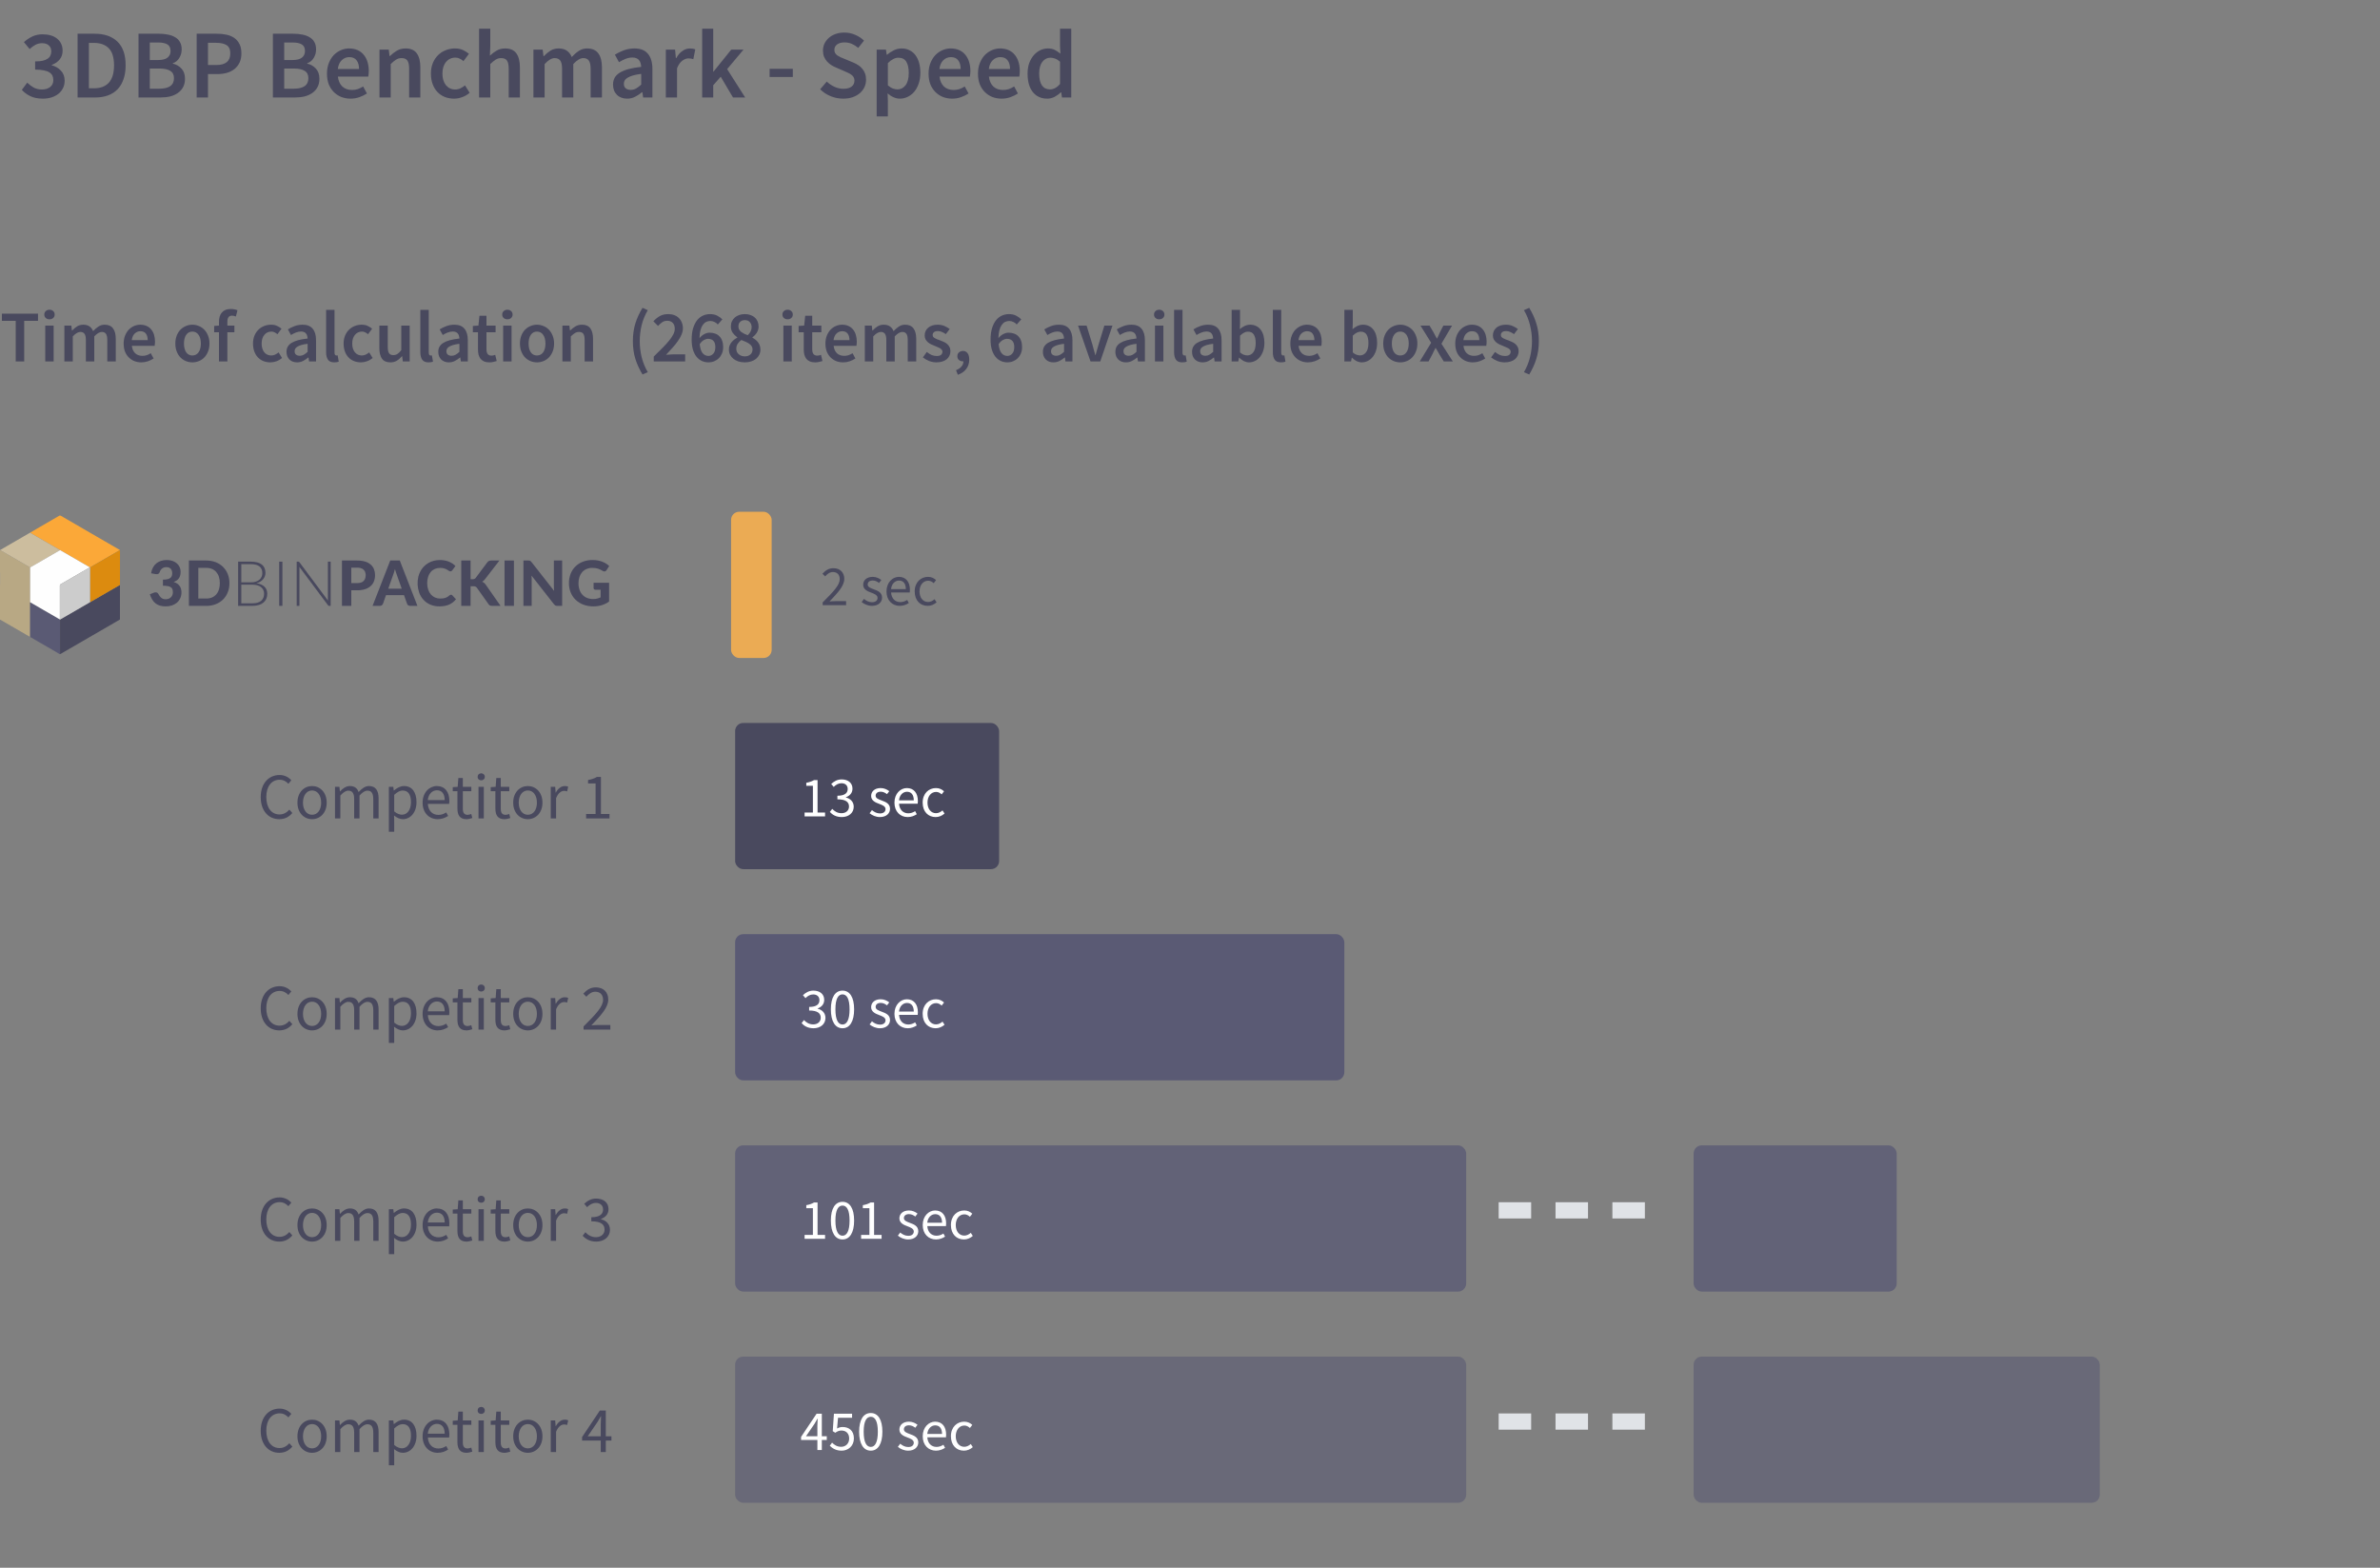 <svg width="586" height="386" viewBox="0 0 586 386" fill="none" xmlns="http://www.w3.org/2000/svg">
<rect x="0" y="0" width="586" height="386" fill="#808080" stroke="none"/>
<path d="M10.565 24.288C9.317 24.288 8.277 24.08 7.445 23.664C6.613 23.248 5.925 22.736 5.381 22.128L6.701 20.352C7.165 20.816 7.693 21.216 8.285 21.552C8.877 21.872 9.557 22.032 10.325 22.032C11.157 22.032 11.829 21.832 12.341 21.432C12.869 21.016 13.133 20.448 13.133 19.728C13.133 19.328 13.061 18.968 12.917 18.648C12.773 18.328 12.525 18.056 12.173 17.832C11.837 17.608 11.381 17.44 10.805 17.328C10.229 17.2 9.509 17.136 8.645 17.136V15.12C9.397 15.12 10.021 15.064 10.517 14.952C11.029 14.824 11.437 14.656 11.741 14.448C12.061 14.224 12.285 13.96 12.413 13.656C12.557 13.352 12.629 13.024 12.629 12.672C12.629 12.032 12.429 11.536 12.029 11.184C11.629 10.816 11.077 10.632 10.373 10.632C9.765 10.632 9.213 10.768 8.717 11.04C8.237 11.296 7.765 11.64 7.301 12.072L5.885 10.368C6.541 9.792 7.237 9.328 7.973 8.976C8.725 8.624 9.557 8.448 10.469 8.448C11.205 8.448 11.877 8.536 12.485 8.712C13.093 8.888 13.613 9.152 14.045 9.504C14.477 9.84 14.813 10.264 15.053 10.776C15.293 11.272 15.413 11.84 15.413 12.48C15.413 13.344 15.173 14.064 14.693 14.64C14.229 15.216 13.581 15.664 12.749 15.984V16.08C13.661 16.32 14.413 16.76 15.005 17.4C15.613 18.04 15.917 18.864 15.917 19.872C15.917 20.576 15.773 21.2 15.485 21.744C15.213 22.288 14.829 22.752 14.333 23.136C13.853 23.504 13.285 23.792 12.629 24C11.989 24.192 11.301 24.288 10.565 24.288ZM19.101 24V8.304H23.301C25.701 8.304 27.573 8.952 28.917 10.248C30.261 11.544 30.933 13.488 30.933 16.08C30.933 17.376 30.757 18.52 30.405 19.512C30.069 20.504 29.573 21.336 28.917 22.008C28.277 22.664 27.493 23.16 26.565 23.496C25.653 23.832 24.613 24 23.445 24H19.101ZM21.885 21.744H23.109C24.709 21.744 25.933 21.288 26.781 20.376C27.645 19.448 28.077 18.016 28.077 16.08C28.077 14.16 27.645 12.76 26.781 11.88C25.917 11 24.693 10.56 23.109 10.56H21.885V21.744ZM34.101 24V8.304H39.117C39.933 8.304 40.677 8.376 41.349 8.52C42.037 8.648 42.629 8.864 43.125 9.168C43.637 9.456 44.029 9.848 44.301 10.344C44.589 10.84 44.733 11.448 44.733 12.168C44.733 12.92 44.541 13.616 44.157 14.256C43.773 14.896 43.237 15.336 42.549 15.576V15.672C43.413 15.864 44.125 16.272 44.685 16.896C45.261 17.504 45.549 18.336 45.549 19.392C45.549 20.176 45.397 20.856 45.093 21.432C44.789 22.008 44.365 22.488 43.821 22.872C43.293 23.256 42.661 23.544 41.925 23.736C41.189 23.912 40.389 24 39.525 24H34.101ZM36.885 14.784H38.877C39.981 14.784 40.773 14.584 41.253 14.184C41.749 13.784 41.997 13.248 41.997 12.576C41.997 11.808 41.741 11.264 41.229 10.944C40.717 10.624 39.949 10.464 38.925 10.464H36.885V14.784ZM36.885 21.84H39.237C40.389 21.84 41.277 21.632 41.901 21.216C42.525 20.784 42.837 20.128 42.837 19.248C42.837 18.416 42.533 17.816 41.925 17.448C41.317 17.064 40.421 16.872 39.237 16.872H36.885V21.84ZM48.422 24V8.304H53.366C54.23 8.304 55.03 8.384 55.766 8.544C56.518 8.704 57.166 8.976 57.71 9.36C58.254 9.744 58.678 10.248 58.982 10.872C59.286 11.48 59.438 12.24 59.438 13.152C59.438 14.016 59.286 14.768 58.982 15.408C58.678 16.048 58.254 16.584 57.71 17.016C57.182 17.432 56.55 17.744 55.814 17.952C55.094 18.144 54.31 18.24 53.462 18.24H51.206V24H48.422ZM51.206 16.008H53.246C55.55 16.008 56.702 15.056 56.702 13.152C56.702 12.16 56.398 11.48 55.79 11.112C55.198 10.728 54.318 10.536 53.15 10.536H51.206V16.008ZM67.195 24V8.304H72.211C73.027 8.304 73.771 8.376 74.443 8.52C75.131 8.648 75.723 8.864 76.219 9.168C76.731 9.456 77.123 9.848 77.395 10.344C77.683 10.84 77.827 11.448 77.827 12.168C77.827 12.92 77.635 13.616 77.251 14.256C76.867 14.896 76.331 15.336 75.643 15.576V15.672C76.507 15.864 77.219 16.272 77.779 16.896C78.355 17.504 78.643 18.336 78.643 19.392C78.643 20.176 78.491 20.856 78.187 21.432C77.883 22.008 77.459 22.488 76.915 22.872C76.387 23.256 75.755 23.544 75.019 23.736C74.283 23.912 73.483 24 72.619 24H67.195ZM69.979 14.784H71.971C73.075 14.784 73.867 14.584 74.347 14.184C74.843 13.784 75.091 13.248 75.091 12.576C75.091 11.808 74.835 11.264 74.323 10.944C73.811 10.624 73.043 10.464 72.019 10.464H69.979V14.784ZM69.979 21.84H72.331C73.483 21.84 74.371 21.632 74.995 21.216C75.619 20.784 75.931 20.128 75.931 19.248C75.931 18.416 75.627 17.816 75.019 17.448C74.411 17.064 73.515 16.872 72.331 16.872H69.979V21.84ZM86.315 24.288C85.499 24.288 84.739 24.152 84.035 23.88C83.331 23.592 82.715 23.184 82.187 22.656C81.659 22.128 81.243 21.488 80.939 20.736C80.651 19.968 80.507 19.096 80.507 18.12C80.507 17.16 80.659 16.296 80.963 15.528C81.267 14.76 81.667 14.112 82.163 13.584C82.675 13.056 83.259 12.648 83.915 12.36C84.571 12.072 85.243 11.928 85.931 11.928C86.731 11.928 87.435 12.064 88.043 12.336C88.651 12.608 89.155 12.992 89.555 13.488C89.971 13.984 90.283 14.576 90.491 15.264C90.699 15.952 90.803 16.704 90.803 17.52C90.803 17.792 90.787 18.048 90.755 18.288C90.739 18.528 90.715 18.72 90.683 18.864H83.195C83.323 19.92 83.691 20.736 84.299 21.312C84.923 21.872 85.715 22.152 86.675 22.152C87.187 22.152 87.659 22.08 88.091 21.936C88.539 21.776 88.979 21.56 89.411 21.288L90.347 23.016C89.787 23.384 89.163 23.688 88.475 23.928C87.787 24.168 87.067 24.288 86.315 24.288ZM83.171 16.992H88.403C88.403 16.08 88.203 15.368 87.803 14.856C87.419 14.328 86.819 14.064 86.003 14.064C85.299 14.064 84.683 14.312 84.155 14.808C83.627 15.304 83.299 16.032 83.171 16.992ZM93.439 24V12.216H95.719L95.912 13.8H96.007C96.535 13.288 97.103 12.848 97.712 12.48C98.335 12.112 99.055 11.928 99.871 11.928C101.136 11.928 102.056 12.336 102.632 13.152C103.208 13.952 103.496 15.104 103.496 16.608V24H100.736V16.968C100.736 15.992 100.592 15.304 100.304 14.904C100.016 14.504 99.543 14.304 98.888 14.304C98.376 14.304 97.919 14.432 97.519 14.688C97.135 14.928 96.695 15.288 96.2 15.768V24H93.439ZM111.789 24.288C110.989 24.288 110.237 24.152 109.533 23.88C108.845 23.608 108.245 23.208 107.733 22.68C107.221 22.152 106.821 21.504 106.533 20.736C106.245 19.968 106.101 19.096 106.101 18.12C106.101 17.144 106.261 16.272 106.581 15.504C106.901 14.736 107.333 14.088 107.877 13.56C108.421 13.032 109.045 12.632 109.749 12.36C110.469 12.072 111.221 11.928 112.005 11.928C112.773 11.928 113.429 12.056 113.973 12.312C114.533 12.568 115.029 12.88 115.461 13.248L114.117 15.048C113.797 14.776 113.477 14.568 113.157 14.424C112.853 14.264 112.517 14.184 112.149 14.184C111.189 14.184 110.413 14.544 109.821 15.264C109.229 15.968 108.933 16.92 108.933 18.12C108.933 19.304 109.221 20.256 109.797 20.976C110.389 21.68 111.149 22.032 112.077 22.032C112.541 22.032 112.973 21.936 113.373 21.744C113.789 21.536 114.165 21.296 114.501 21.024L115.629 22.848C115.069 23.328 114.453 23.688 113.781 23.928C113.125 24.168 112.461 24.288 111.789 24.288ZM117.955 24V7.056H120.715V11.424L120.619 13.704C121.115 13.24 121.659 12.832 122.251 12.48C122.859 12.112 123.571 11.928 124.387 11.928C125.651 11.928 126.571 12.336 127.147 13.152C127.723 13.952 128.011 15.104 128.011 16.608V24H125.251V16.968C125.251 15.992 125.107 15.304 124.819 14.904C124.531 14.504 124.059 14.304 123.403 14.304C122.891 14.304 122.435 14.432 122.035 14.688C121.651 14.928 121.211 15.288 120.715 15.768V24H117.955ZM131.338 24V12.216H133.618L133.81 13.824H133.906C134.402 13.296 134.938 12.848 135.514 12.48C136.106 12.112 136.77 11.928 137.506 11.928C138.37 11.928 139.058 12.112 139.57 12.48C140.098 12.848 140.498 13.368 140.77 14.04C141.33 13.432 141.914 12.928 142.522 12.528C143.13 12.128 143.81 11.928 144.562 11.928C145.81 11.928 146.73 12.336 147.322 13.152C147.914 13.952 148.21 15.104 148.21 16.608V24H145.426V16.968C145.426 15.992 145.274 15.304 144.97 14.904C144.682 14.504 144.234 14.304 143.626 14.304C142.89 14.304 142.066 14.792 141.154 15.768V24H138.394V16.968C138.394 15.992 138.242 15.304 137.938 14.904C137.65 14.504 137.194 14.304 136.57 14.304C135.834 14.304 135.01 14.792 134.098 15.768V24H131.338ZM154.421 24.288C153.381 24.288 152.541 23.976 151.901 23.352C151.261 22.712 150.941 21.872 150.941 20.832C150.941 20.208 151.069 19.656 151.325 19.176C151.597 18.68 152.013 18.256 152.573 17.904C153.149 17.552 153.869 17.256 154.733 17.016C155.613 16.776 156.661 16.592 157.877 16.464C157.861 16.16 157.813 15.872 157.733 15.6C157.669 15.312 157.549 15.064 157.373 14.856C157.213 14.632 156.997 14.464 156.725 14.352C156.453 14.224 156.117 14.16 155.717 14.16C155.141 14.16 154.573 14.272 154.013 14.496C153.469 14.72 152.933 14.992 152.405 15.312L151.396 13.464C152.053 13.048 152.789 12.688 153.605 12.384C154.421 12.08 155.301 11.928 156.245 11.928C157.717 11.928 158.813 12.368 159.533 13.248C160.269 14.112 160.637 15.368 160.637 17.016V24H158.357L158.165 22.704H158.069C157.541 23.152 156.973 23.528 156.365 23.832C155.773 24.136 155.125 24.288 154.421 24.288ZM155.309 22.128C155.789 22.128 156.221 22.016 156.605 21.792C157.005 21.568 157.429 21.248 157.877 20.832V18.192C157.077 18.288 156.405 18.416 155.861 18.576C155.317 18.736 154.877 18.92 154.541 19.128C154.205 19.32 153.965 19.544 153.821 19.8C153.677 20.056 153.605 20.328 153.605 20.616C153.605 21.144 153.765 21.528 154.085 21.768C154.405 22.008 154.813 22.128 155.309 22.128ZM163.94 24V12.216H166.22L166.412 14.304H166.508C166.924 13.536 167.428 12.952 168.02 12.552C168.612 12.136 169.22 11.928 169.844 11.928C170.404 11.928 170.852 12.008 171.188 12.168L170.708 14.568C170.5 14.504 170.308 14.456 170.132 14.424C169.956 14.392 169.74 14.376 169.484 14.376C169.02 14.376 168.532 14.56 168.02 14.928C167.508 15.28 167.068 15.904 166.7 16.8V24H163.94ZM172.893 24V7.056H175.605V17.64H175.677L180.045 12.216H183.069L179.037 17.016L183.477 24H180.477L177.453 18.888L175.605 21V24H172.893ZM189.492 18.96V16.944H195.204V18.96H189.492ZM207.599 24.288C206.543 24.288 205.519 24.088 204.527 23.688C203.551 23.288 202.687 22.72 201.935 21.984L203.567 20.088C204.127 20.616 204.767 21.048 205.487 21.384C206.207 21.704 206.927 21.864 207.647 21.864C208.543 21.864 209.223 21.68 209.687 21.312C210.151 20.944 210.383 20.456 210.383 19.848C210.383 19.528 210.319 19.256 210.191 19.032C210.079 18.808 209.911 18.616 209.687 18.456C209.479 18.28 209.223 18.12 208.919 17.976C208.631 17.832 208.311 17.688 207.959 17.544L205.799 16.608C205.415 16.448 205.031 16.248 204.647 16.008C204.279 15.768 203.943 15.48 203.639 15.144C203.335 14.808 203.087 14.416 202.895 13.968C202.719 13.52 202.631 13.008 202.631 12.432C202.631 11.808 202.759 11.232 203.015 10.704C203.287 10.16 203.655 9.688 204.119 9.288C204.583 8.888 205.135 8.576 205.775 8.352C206.431 8.128 207.143 8.016 207.911 8.016C208.823 8.016 209.703 8.2 210.551 8.568C211.399 8.92 212.127 9.4 212.735 10.008L211.319 11.784C210.807 11.368 210.279 11.04 209.735 10.8C209.191 10.56 208.583 10.44 207.911 10.44C207.159 10.44 206.559 10.608 206.111 10.944C205.663 11.264 205.439 11.712 205.439 12.288C205.439 12.592 205.503 12.856 205.631 13.08C205.775 13.288 205.959 13.48 206.183 13.656C206.423 13.816 206.695 13.968 206.999 14.112C207.303 14.24 207.615 14.368 207.935 14.496L210.071 15.384C210.535 15.576 210.959 15.8 211.343 16.056C211.727 16.312 212.055 16.608 212.327 16.944C212.615 17.28 212.839 17.672 212.999 18.12C213.159 18.552 213.239 19.056 213.239 19.632C213.239 20.272 213.111 20.872 212.855 21.432C212.599 21.992 212.223 22.488 211.727 22.92C211.247 23.336 210.655 23.672 209.951 23.928C209.263 24.168 208.479 24.288 207.599 24.288ZM215.854 28.656V12.216H218.134L218.326 13.464H218.422C218.918 13.048 219.47 12.688 220.078 12.384C220.686 12.08 221.318 11.928 221.974 11.928C222.71 11.928 223.358 12.072 223.918 12.36C224.494 12.632 224.982 13.032 225.382 13.56C225.782 14.088 226.086 14.72 226.294 15.456C226.502 16.192 226.606 17.016 226.606 17.928C226.606 18.936 226.462 19.84 226.174 20.64C225.902 21.424 225.534 22.088 225.07 22.632C224.606 23.16 224.07 23.568 223.462 23.856C222.854 24.144 222.222 24.288 221.566 24.288C221.054 24.288 220.542 24.176 220.03 23.952C219.518 23.728 219.022 23.408 218.542 22.992L218.614 24.96V28.656H215.854ZM220.99 22.008C221.774 22.008 222.43 21.672 222.958 21C223.486 20.312 223.75 19.296 223.75 17.952C223.75 16.768 223.55 15.848 223.15 15.192C222.75 14.536 222.102 14.208 221.206 14.208C220.374 14.208 219.51 14.648 218.614 15.528V21.024C219.046 21.392 219.462 21.648 219.862 21.792C220.262 21.936 220.638 22.008 220.99 22.008ZM234.44 24.288C233.624 24.288 232.864 24.152 232.16 23.88C231.456 23.592 230.84 23.184 230.312 22.656C229.784 22.128 229.368 21.488 229.064 20.736C228.776 19.968 228.632 19.096 228.632 18.12C228.632 17.16 228.784 16.296 229.088 15.528C229.392 14.76 229.792 14.112 230.288 13.584C230.8 13.056 231.384 12.648 232.04 12.36C232.696 12.072 233.368 11.928 234.056 11.928C234.856 11.928 235.56 12.064 236.168 12.336C236.776 12.608 237.28 12.992 237.68 13.488C238.096 13.984 238.408 14.576 238.616 15.264C238.824 15.952 238.928 16.704 238.928 17.52C238.928 17.792 238.912 18.048 238.88 18.288C238.864 18.528 238.84 18.72 238.808 18.864H231.32C231.448 19.92 231.816 20.736 232.424 21.312C233.048 21.872 233.84 22.152 234.8 22.152C235.312 22.152 235.784 22.08 236.216 21.936C236.664 21.776 237.104 21.56 237.536 21.288L238.472 23.016C237.912 23.384 237.288 23.688 236.6 23.928C235.912 24.168 235.192 24.288 234.44 24.288ZM231.296 16.992H236.528C236.528 16.08 236.328 15.368 235.928 14.856C235.544 14.328 234.944 14.064 234.128 14.064C233.424 14.064 232.808 14.312 232.28 14.808C231.752 15.304 231.424 16.032 231.296 16.992ZM246.605 24.288C245.789 24.288 245.029 24.152 244.325 23.88C243.621 23.592 243.005 23.184 242.477 22.656C241.949 22.128 241.533 21.488 241.229 20.736C240.941 19.968 240.797 19.096 240.797 18.12C240.797 17.16 240.949 16.296 241.253 15.528C241.557 14.76 241.957 14.112 242.453 13.584C242.965 13.056 243.549 12.648 244.205 12.36C244.861 12.072 245.533 11.928 246.221 11.928C247.021 11.928 247.725 12.064 248.333 12.336C248.941 12.608 249.445 12.992 249.845 13.488C250.261 13.984 250.573 14.576 250.781 15.264C250.989 15.952 251.093 16.704 251.093 17.52C251.093 17.792 251.077 18.048 251.045 18.288C251.029 18.528 251.005 18.72 250.973 18.864H243.485C243.613 19.92 243.981 20.736 244.589 21.312C245.213 21.872 246.005 22.152 246.965 22.152C247.477 22.152 247.949 22.08 248.381 21.936C248.829 21.776 249.269 21.56 249.701 21.288L250.637 23.016C250.077 23.384 249.453 23.688 248.765 23.928C248.077 24.168 247.357 24.288 246.605 24.288ZM243.461 16.992H248.693C248.693 16.08 248.493 15.368 248.093 14.856C247.709 14.328 247.109 14.064 246.293 14.064C245.589 14.064 244.973 14.312 244.445 14.808C243.917 15.304 243.589 16.032 243.461 16.992ZM257.857 24.288C256.369 24.288 255.185 23.752 254.305 22.68C253.441 21.592 253.009 20.072 253.009 18.12C253.009 17.16 253.145 16.296 253.417 15.528C253.705 14.76 254.081 14.112 254.545 13.584C255.009 13.056 255.537 12.648 256.129 12.36C256.737 12.072 257.361 11.928 258.001 11.928C258.673 11.928 259.241 12.048 259.705 12.288C260.169 12.512 260.633 12.824 261.097 13.224L261.001 11.328V7.056H263.761V24H261.481L261.289 22.728H261.193C260.761 23.16 260.257 23.528 259.681 23.832C259.105 24.136 258.497 24.288 257.857 24.288ZM258.529 22.008C259.409 22.008 260.233 21.568 261.001 20.688V15.192C260.585 14.824 260.177 14.568 259.777 14.424C259.393 14.28 259.001 14.208 258.601 14.208C257.833 14.208 257.185 14.544 256.657 15.216C256.129 15.888 255.865 16.848 255.865 18.096C255.865 19.376 256.089 20.352 256.537 21.024C257.001 21.68 257.665 22.008 258.529 22.008Z" fill="#49495E"/>
<path d="M3.87 89V78.992H0.468V77.228H9.36V78.992H5.958V89H3.87ZM11.14 89V80.162H13.21V89H11.14ZM12.184 78.614C11.812 78.614 11.506 78.506 11.266 78.29C11.026 78.074 10.906 77.792 10.906 77.444C10.906 77.096 11.026 76.814 11.266 76.598C11.506 76.37 11.812 76.256 12.184 76.256C12.556 76.256 12.862 76.37 13.102 76.598C13.342 76.814 13.462 77.096 13.462 77.444C13.462 77.792 13.342 78.074 13.102 78.29C12.862 78.506 12.556 78.614 12.184 78.614ZM15.851 89V80.162H17.561L17.705 81.368H17.777C18.149 80.972 18.551 80.636 18.983 80.36C19.427 80.084 19.925 79.946 20.477 79.946C21.125 79.946 21.641 80.084 22.025 80.36C22.421 80.636 22.721 81.026 22.925 81.53C23.345 81.074 23.783 80.696 24.239 80.396C24.695 80.096 25.205 79.946 25.769 79.946C26.705 79.946 27.395 80.252 27.839 80.864C28.283 81.464 28.505 82.328 28.505 83.456V89H26.417V83.726C26.417 82.994 26.303 82.478 26.075 82.178C25.859 81.878 25.523 81.728 25.067 81.728C24.515 81.728 23.897 82.094 23.213 82.826V89H21.143V83.726C21.143 82.994 21.029 82.478 20.801 82.178C20.585 81.878 20.243 81.728 19.775 81.728C19.223 81.728 18.605 82.094 17.921 82.826V89H15.851ZM34.801 89.216C34.189 89.216 33.619 89.114 33.091 88.91C32.563 88.694 32.101 88.388 31.705 87.992C31.309 87.596 30.997 87.116 30.769 86.552C30.553 85.976 30.445 85.322 30.445 84.59C30.445 83.87 30.559 83.222 30.787 82.646C31.015 82.07 31.315 81.584 31.687 81.188C32.071 80.792 32.509 80.486 33.001 80.27C33.493 80.054 33.997 79.946 34.513 79.946C35.113 79.946 35.641 80.048 36.097 80.252C36.553 80.456 36.931 80.744 37.231 81.116C37.543 81.488 37.777 81.932 37.933 82.448C38.089 82.964 38.167 83.528 38.167 84.14C38.167 84.344 38.155 84.536 38.131 84.716C38.119 84.896 38.101 85.04 38.077 85.148H32.461C32.557 85.94 32.833 86.552 33.289 86.984C33.757 87.404 34.351 87.614 35.071 87.614C35.455 87.614 35.809 87.56 36.133 87.452C36.469 87.332 36.799 87.17 37.123 86.966L37.825 88.262C37.405 88.538 36.937 88.766 36.421 88.946C35.905 89.126 35.365 89.216 34.801 89.216ZM32.443 83.744H36.367C36.367 83.06 36.217 82.526 35.917 82.142C35.629 81.746 35.179 81.548 34.567 81.548C34.039 81.548 33.577 81.734 33.181 82.106C32.785 82.478 32.539 83.024 32.443 83.744ZM47.366 89.216C46.814 89.216 46.286 89.114 45.782 88.91C45.278 88.706 44.828 88.406 44.432 88.01C44.048 87.614 43.742 87.128 43.514 86.552C43.286 85.976 43.172 85.322 43.172 84.59C43.172 83.858 43.286 83.204 43.514 82.628C43.742 82.052 44.048 81.566 44.432 81.17C44.828 80.774 45.278 80.474 45.782 80.27C46.286 80.054 46.814 79.946 47.366 79.946C47.918 79.946 48.446 80.054 48.95 80.27C49.466 80.474 49.916 80.774 50.3 81.17C50.684 81.566 50.99 82.052 51.218 82.628C51.458 83.204 51.578 83.858 51.578 84.59C51.578 85.322 51.458 85.976 51.218 86.552C50.99 87.128 50.684 87.614 50.3 88.01C49.916 88.406 49.466 88.706 48.95 88.91C48.446 89.114 47.918 89.216 47.366 89.216ZM47.366 87.524C48.014 87.524 48.524 87.26 48.896 86.732C49.268 86.192 49.454 85.478 49.454 84.59C49.454 83.69 49.268 82.976 48.896 82.448C48.524 81.908 48.014 81.638 47.366 81.638C46.718 81.638 46.208 81.908 45.836 82.448C45.476 82.976 45.296 83.69 45.296 84.59C45.296 85.478 45.476 86.192 45.836 86.732C46.208 87.26 46.718 87.524 47.366 87.524ZM53.916 89V81.8H52.728V80.252L53.916 80.162V79.244C53.916 78.788 53.97 78.368 54.078 77.984C54.186 77.588 54.36 77.252 54.6 76.976C54.84 76.688 55.14 76.466 55.5 76.31C55.872 76.154 56.322 76.076 56.85 76.076C57.162 76.076 57.456 76.106 57.732 76.166C58.02 76.226 58.266 76.298 58.47 76.382L58.074 77.93C57.75 77.786 57.426 77.714 57.102 77.714C56.358 77.714 55.986 78.212 55.986 79.208V80.162H57.714V81.8H55.986V89H53.916ZM66.563 89.216C65.963 89.216 65.399 89.114 64.871 88.91C64.355 88.706 63.905 88.406 63.521 88.01C63.137 87.614 62.837 87.128 62.621 86.552C62.405 85.976 62.297 85.322 62.297 84.59C62.297 83.858 62.417 83.204 62.657 82.628C62.897 82.052 63.221 81.566 63.629 81.17C64.037 80.774 64.505 80.474 65.033 80.27C65.573 80.054 66.137 79.946 66.725 79.946C67.301 79.946 67.793 80.042 68.201 80.234C68.621 80.426 68.993 80.66 69.317 80.936L68.309 82.286C68.069 82.082 67.829 81.926 67.589 81.818C67.361 81.698 67.109 81.638 66.833 81.638C66.113 81.638 65.531 81.908 65.087 82.448C64.643 82.976 64.421 83.69 64.421 84.59C64.421 85.478 64.637 86.192 65.069 86.732C65.513 87.26 66.083 87.524 66.779 87.524C67.127 87.524 67.451 87.452 67.751 87.308C68.063 87.152 68.345 86.972 68.597 86.768L69.443 88.136C69.023 88.496 68.561 88.766 68.057 88.946C67.565 89.126 67.067 89.216 66.563 89.216ZM73.153 89.216C72.373 89.216 71.743 88.982 71.263 88.514C70.783 88.034 70.543 87.404 70.543 86.624C70.543 86.156 70.639 85.742 70.831 85.382C71.035 85.01 71.347 84.692 71.767 84.428C72.199 84.164 72.739 83.942 73.387 83.762C74.047 83.582 74.833 83.444 75.745 83.348C75.733 83.12 75.697 82.904 75.637 82.7C75.589 82.484 75.499 82.298 75.367 82.142C75.247 81.974 75.085 81.848 74.881 81.764C74.677 81.668 74.425 81.62 74.125 81.62C73.693 81.62 73.267 81.704 72.847 81.872C72.439 82.04 72.037 82.244 71.641 82.484L70.885 81.098C71.377 80.786 71.929 80.516 72.541 80.288C73.153 80.06 73.813 79.946 74.521 79.946C75.625 79.946 76.447 80.276 76.987 80.936C77.539 81.584 77.815 82.526 77.815 83.762V89H76.105L75.961 88.028H75.889C75.493 88.364 75.067 88.646 74.611 88.874C74.167 89.102 73.681 89.216 73.153 89.216ZM73.819 87.596C74.179 87.596 74.503 87.512 74.791 87.344C75.091 87.176 75.409 86.936 75.745 86.624V84.644C75.145 84.716 74.641 84.812 74.233 84.932C73.825 85.052 73.495 85.19 73.243 85.346C72.991 85.49 72.811 85.658 72.703 85.85C72.595 86.042 72.541 86.246 72.541 86.462C72.541 86.858 72.661 87.146 72.901 87.326C73.141 87.506 73.447 87.596 73.819 87.596ZM82.308 89.216C81.564 89.216 81.043 88.994 80.743 88.55C80.442 88.106 80.293 87.5 80.293 86.732V76.292H82.362V86.84C82.362 87.092 82.41 87.272 82.507 87.38C82.603 87.476 82.704 87.524 82.812 87.524C82.861 87.524 82.903 87.524 82.939 87.524C82.987 87.524 83.052 87.512 83.136 87.488L83.406 89.036C83.13 89.156 82.764 89.216 82.308 89.216ZM88.869 89.216C88.269 89.216 87.705 89.114 87.177 88.91C86.661 88.706 86.211 88.406 85.827 88.01C85.443 87.614 85.143 87.128 84.927 86.552C84.711 85.976 84.603 85.322 84.603 84.59C84.603 83.858 84.723 83.204 84.963 82.628C85.203 82.052 85.527 81.566 85.935 81.17C86.343 80.774 86.811 80.474 87.339 80.27C87.879 80.054 88.443 79.946 89.031 79.946C89.607 79.946 90.099 80.042 90.507 80.234C90.927 80.426 91.299 80.66 91.623 80.936L90.615 82.286C90.375 82.082 90.135 81.926 89.895 81.818C89.667 81.698 89.415 81.638 89.139 81.638C88.419 81.638 87.837 81.908 87.393 82.448C86.949 82.976 86.727 83.69 86.727 84.59C86.727 85.478 86.943 86.192 87.375 86.732C87.819 87.26 88.389 87.524 89.085 87.524C89.433 87.524 89.757 87.452 90.057 87.308C90.369 87.152 90.651 86.972 90.903 86.768L91.749 88.136C91.329 88.496 90.867 88.766 90.363 88.946C89.871 89.126 89.373 89.216 88.869 89.216ZM96.122 89.216C95.174 89.216 94.484 88.916 94.052 88.316C93.62 87.704 93.404 86.834 93.404 85.706V80.162H95.474V85.436C95.474 86.168 95.582 86.684 95.798 86.984C96.014 87.284 96.362 87.434 96.842 87.434C97.226 87.434 97.562 87.338 97.85 87.146C98.15 86.954 98.468 86.642 98.804 86.21V80.162H100.874V89H99.182L99.02 87.704H98.966C98.582 88.16 98.162 88.526 97.706 88.802C97.262 89.078 96.734 89.216 96.122 89.216ZM105.512 89.216C104.768 89.216 104.246 88.994 103.946 88.55C103.646 88.106 103.496 87.5 103.496 86.732V76.292H105.566V86.84C105.566 87.092 105.614 87.272 105.71 87.38C105.806 87.476 105.908 87.524 106.016 87.524C106.064 87.524 106.106 87.524 106.142 87.524C106.19 87.524 106.256 87.512 106.34 87.488L106.61 89.036C106.334 89.156 105.968 89.216 105.512 89.216ZM110.524 89.216C109.744 89.216 109.114 88.982 108.634 88.514C108.154 88.034 107.914 87.404 107.914 86.624C107.914 86.156 108.01 85.742 108.202 85.382C108.406 85.01 108.718 84.692 109.138 84.428C109.57 84.164 110.11 83.942 110.758 83.762C111.418 83.582 112.204 83.444 113.116 83.348C113.104 83.12 113.068 82.904 113.008 82.7C112.96 82.484 112.87 82.298 112.738 82.142C112.618 81.974 112.456 81.848 112.252 81.764C112.048 81.668 111.796 81.62 111.496 81.62C111.064 81.62 110.638 81.704 110.218 81.872C109.81 82.04 109.408 82.244 109.012 82.484L108.256 81.098C108.748 80.786 109.3 80.516 109.912 80.288C110.524 80.06 111.184 79.946 111.892 79.946C112.996 79.946 113.818 80.276 114.358 80.936C114.91 81.584 115.186 82.526 115.186 83.762V89H113.476L113.332 88.028H113.26C112.864 88.364 112.438 88.646 111.982 88.874C111.538 89.102 111.052 89.216 110.524 89.216ZM111.19 87.596C111.55 87.596 111.874 87.512 112.162 87.344C112.462 87.176 112.78 86.936 113.116 86.624V84.644C112.516 84.716 112.012 84.812 111.604 84.932C111.196 85.052 110.866 85.19 110.614 85.346C110.362 85.49 110.182 85.658 110.074 85.85C109.966 86.042 109.912 86.246 109.912 86.462C109.912 86.858 110.032 87.146 110.272 87.326C110.512 87.506 110.818 87.596 111.19 87.596ZM120.496 89.216C119.98 89.216 119.542 89.138 119.182 88.982C118.834 88.826 118.546 88.61 118.318 88.334C118.102 88.046 117.94 87.71 117.832 87.326C117.736 86.93 117.688 86.492 117.688 86.012V81.8H116.428V80.252L117.796 80.162L118.048 77.75H119.776V80.162H122.026V81.8H119.776V86.012C119.776 87.044 120.19 87.56 121.018 87.56C121.174 87.56 121.33 87.542 121.486 87.506C121.654 87.47 121.804 87.422 121.936 87.362L122.296 88.892C122.056 88.976 121.78 89.048 121.468 89.108C121.168 89.18 120.844 89.216 120.496 89.216ZM123.886 89V80.162H125.956V89H123.886ZM124.93 78.614C124.558 78.614 124.252 78.506 124.012 78.29C123.772 78.074 123.652 77.792 123.652 77.444C123.652 77.096 123.772 76.814 124.012 76.598C124.252 76.37 124.558 76.256 124.93 76.256C125.302 76.256 125.608 76.37 125.848 76.598C126.088 76.814 126.208 77.096 126.208 77.444C126.208 77.792 126.088 78.074 125.848 78.29C125.608 78.506 125.302 78.614 124.93 78.614ZM132.215 89.216C131.663 89.216 131.135 89.114 130.631 88.91C130.127 88.706 129.677 88.406 129.281 88.01C128.897 87.614 128.591 87.128 128.363 86.552C128.135 85.976 128.021 85.322 128.021 84.59C128.021 83.858 128.135 83.204 128.363 82.628C128.591 82.052 128.897 81.566 129.281 81.17C129.677 80.774 130.127 80.474 130.631 80.27C131.135 80.054 131.663 79.946 132.215 79.946C132.767 79.946 133.295 80.054 133.799 80.27C134.315 80.474 134.765 80.774 135.149 81.17C135.533 81.566 135.839 82.052 136.067 82.628C136.307 83.204 136.427 83.858 136.427 84.59C136.427 85.322 136.307 85.976 136.067 86.552C135.839 87.128 135.533 87.614 135.149 88.01C134.765 88.406 134.315 88.706 133.799 88.91C133.295 89.114 132.767 89.216 132.215 89.216ZM132.215 87.524C132.863 87.524 133.373 87.26 133.745 86.732C134.117 86.192 134.303 85.478 134.303 84.59C134.303 83.69 134.117 82.976 133.745 82.448C133.373 81.908 132.863 81.638 132.215 81.638C131.567 81.638 131.057 81.908 130.685 82.448C130.325 82.976 130.145 83.69 130.145 84.59C130.145 85.478 130.325 86.192 130.685 86.732C131.057 87.26 131.567 87.524 132.215 87.524ZM138.476 89V80.162H140.186L140.33 81.35H140.402C140.798 80.966 141.224 80.636 141.68 80.36C142.148 80.084 142.688 79.946 143.3 79.946C144.248 79.946 144.938 80.252 145.37 80.864C145.802 81.464 146.018 82.328 146.018 83.456V89H143.948V83.726C143.948 82.994 143.84 82.478 143.624 82.178C143.408 81.878 143.054 81.728 142.562 81.728C142.178 81.728 141.836 81.824 141.536 82.016C141.248 82.196 140.918 82.466 140.546 82.826V89H138.476ZM158.203 92.204C157.447 90.968 156.859 89.69 156.439 88.37C156.031 87.05 155.827 85.592 155.827 83.996C155.827 82.4 156.031 80.942 156.439 79.622C156.859 78.302 157.447 77.024 158.203 75.788L159.499 76.364C158.815 77.528 158.311 78.758 157.987 80.054C157.675 81.35 157.519 82.664 157.519 83.996C157.519 85.328 157.675 86.642 157.987 87.938C158.311 89.234 158.815 90.464 159.499 91.628L158.203 92.204ZM160.961 89V87.794C161.753 87.026 162.467 86.318 163.103 85.67C163.751 85.022 164.297 84.422 164.741 83.87C165.197 83.318 165.545 82.802 165.785 82.322C166.025 81.842 166.145 81.386 166.145 80.954C166.145 80.342 165.983 79.862 165.659 79.514C165.335 79.154 164.867 78.974 164.255 78.974C163.811 78.974 163.403 79.1 163.031 79.352C162.671 79.604 162.335 79.904 162.023 80.252L160.871 79.1C161.399 78.536 161.939 78.104 162.491 77.804C163.055 77.492 163.733 77.336 164.525 77.336C165.077 77.336 165.575 77.42 166.019 77.588C166.463 77.756 166.841 77.996 167.153 78.308C167.465 78.608 167.705 78.974 167.873 79.406C168.053 79.838 168.143 80.318 168.143 80.846C168.143 81.35 168.029 81.866 167.801 82.394C167.585 82.91 167.285 83.438 166.901 83.978C166.529 84.506 166.091 85.052 165.587 85.616C165.083 86.18 164.549 86.762 163.985 87.362C164.285 87.338 164.609 87.314 164.957 87.29C165.305 87.254 165.617 87.236 165.893 87.236H168.701V89H160.961ZM174.456 89.216C173.892 89.216 173.358 89.108 172.854 88.892C172.35 88.664 171.906 88.322 171.522 87.866C171.15 87.41 170.85 86.828 170.622 86.12C170.406 85.412 170.298 84.578 170.298 83.618C170.298 82.502 170.424 81.548 170.676 80.756C170.928 79.964 171.258 79.316 171.666 78.812C172.086 78.308 172.566 77.936 173.106 77.696C173.646 77.456 174.21 77.336 174.798 77.336C175.494 77.336 176.088 77.462 176.58 77.714C177.084 77.966 177.51 78.272 177.858 78.632L176.742 79.892C176.538 79.64 176.268 79.436 175.932 79.28C175.608 79.112 175.272 79.028 174.924 79.028C174.564 79.028 174.222 79.1 173.898 79.244C173.586 79.388 173.31 79.628 173.07 79.964C172.83 80.288 172.632 80.72 172.476 81.26C172.332 81.8 172.248 82.466 172.224 83.258C172.56 82.838 172.95 82.508 173.394 82.268C173.85 82.028 174.288 81.908 174.708 81.908C175.2 81.908 175.65 81.98 176.058 82.124C176.478 82.268 176.832 82.49 177.12 82.79C177.42 83.078 177.648 83.444 177.804 83.888C177.972 84.332 178.056 84.854 178.056 85.454C178.056 86.03 177.96 86.552 177.768 87.02C177.576 87.476 177.318 87.866 176.994 88.19C176.67 88.514 176.286 88.766 175.842 88.946C175.41 89.126 174.948 89.216 174.456 89.216ZM174.42 87.632C174.9 87.632 175.302 87.446 175.626 87.074C175.962 86.702 176.13 86.162 176.13 85.454C176.13 84.77 175.974 84.26 175.662 83.924C175.35 83.588 174.906 83.42 174.33 83.42C174.006 83.42 173.664 83.522 173.304 83.726C172.944 83.918 172.602 84.254 172.278 84.734C172.386 85.754 172.626 86.492 172.998 86.948C173.382 87.404 173.856 87.632 174.42 87.632ZM183.36 89.216C182.796 89.216 182.274 89.138 181.794 88.982C181.326 88.826 180.918 88.61 180.57 88.334C180.234 88.058 179.964 87.728 179.76 87.344C179.568 86.96 179.472 86.534 179.472 86.066C179.472 85.706 179.526 85.382 179.634 85.094C179.754 84.794 179.91 84.524 180.102 84.284C180.294 84.044 180.51 83.828 180.75 83.636C181.002 83.444 181.266 83.276 181.542 83.132V83.06C181.098 82.748 180.72 82.376 180.408 81.944C180.108 81.512 179.958 80.99 179.958 80.378C179.958 79.91 180.042 79.49 180.21 79.118C180.39 78.746 180.63 78.428 180.93 78.164C181.242 77.9 181.608 77.696 182.028 77.552C182.46 77.408 182.922 77.336 183.414 77.336C183.93 77.336 184.392 77.414 184.8 77.57C185.22 77.714 185.574 77.924 185.862 78.2C186.162 78.464 186.39 78.788 186.546 79.172C186.702 79.544 186.78 79.964 186.78 80.432C186.78 80.72 186.732 80.996 186.636 81.26C186.552 81.512 186.438 81.752 186.294 81.98C186.15 82.196 185.982 82.4 185.79 82.592C185.61 82.772 185.43 82.928 185.25 83.06V83.132C185.514 83.276 185.766 83.444 186.006 83.636C186.246 83.816 186.456 84.026 186.636 84.266C186.816 84.506 186.96 84.776 187.068 85.076C187.176 85.376 187.23 85.718 187.23 86.102C187.23 86.546 187.134 86.96 186.942 87.344C186.762 87.716 186.504 88.046 186.168 88.334C185.832 88.61 185.424 88.826 184.944 88.982C184.464 89.138 183.936 89.216 183.36 89.216ZM184.116 82.538C184.428 82.226 184.662 81.908 184.818 81.584C184.986 81.26 185.07 80.918 185.07 80.558C185.07 80.054 184.92 79.64 184.62 79.316C184.332 78.98 183.918 78.812 183.378 78.812C182.934 78.812 182.562 78.95 182.262 79.226C181.962 79.49 181.812 79.874 181.812 80.378C181.812 80.666 181.872 80.918 181.992 81.134C182.112 81.35 182.274 81.542 182.478 81.71C182.694 81.866 182.94 82.016 183.216 82.16C183.492 82.292 183.792 82.418 184.116 82.538ZM183.396 87.74C183.948 87.74 184.398 87.59 184.746 87.29C185.106 86.99 185.286 86.57 185.286 86.03C185.286 85.718 185.214 85.454 185.07 85.238C184.926 85.01 184.728 84.812 184.476 84.644C184.236 84.464 183.948 84.302 183.612 84.158C183.276 84.014 182.916 83.864 182.532 83.708C182.172 83.972 181.872 84.284 181.632 84.644C181.404 85.004 181.29 85.406 181.29 85.85C181.29 86.426 181.494 86.888 181.902 87.236C182.31 87.572 182.808 87.74 183.396 87.74ZM192.88 89V80.162H194.95V89H192.88ZM193.924 78.614C193.552 78.614 193.246 78.506 193.006 78.29C192.766 78.074 192.646 77.792 192.646 77.444C192.646 77.096 192.766 76.814 193.006 76.598C193.246 76.37 193.552 76.256 193.924 76.256C194.296 76.256 194.602 76.37 194.842 76.598C195.082 76.814 195.202 77.096 195.202 77.444C195.202 77.792 195.082 78.074 194.842 78.29C194.602 78.506 194.296 78.614 193.924 78.614ZM200.705 89.216C200.189 89.216 199.751 89.138 199.391 88.982C199.043 88.826 198.755 88.61 198.527 88.334C198.311 88.046 198.149 87.71 198.041 87.326C197.945 86.93 197.897 86.492 197.897 86.012V81.8H196.637V80.252L198.005 80.162L198.257 77.75H199.985V80.162H202.235V81.8H199.985V86.012C199.985 87.044 200.399 87.56 201.227 87.56C201.383 87.56 201.539 87.542 201.695 87.506C201.863 87.47 202.013 87.422 202.145 87.362L202.505 88.892C202.265 88.976 201.989 89.048 201.677 89.108C201.377 89.18 201.053 89.216 200.705 89.216ZM207.594 89.216C206.982 89.216 206.412 89.114 205.884 88.91C205.356 88.694 204.894 88.388 204.498 87.992C204.102 87.596 203.79 87.116 203.562 86.552C203.346 85.976 203.238 85.322 203.238 84.59C203.238 83.87 203.352 83.222 203.58 82.646C203.808 82.07 204.108 81.584 204.48 81.188C204.864 80.792 205.302 80.486 205.794 80.27C206.286 80.054 206.79 79.946 207.306 79.946C207.906 79.946 208.434 80.048 208.89 80.252C209.346 80.456 209.724 80.744 210.024 81.116C210.336 81.488 210.57 81.932 210.726 82.448C210.882 82.964 210.96 83.528 210.96 84.14C210.96 84.344 210.948 84.536 210.924 84.716C210.912 84.896 210.894 85.04 210.87 85.148H205.254C205.35 85.94 205.626 86.552 206.082 86.984C206.55 87.404 207.144 87.614 207.864 87.614C208.248 87.614 208.602 87.56 208.926 87.452C209.262 87.332 209.592 87.17 209.916 86.966L210.618 88.262C210.198 88.538 209.73 88.766 209.214 88.946C208.698 89.126 208.158 89.216 207.594 89.216ZM205.236 83.744H209.16C209.16 83.06 209.01 82.526 208.71 82.142C208.422 81.746 207.972 81.548 207.36 81.548C206.832 81.548 206.37 81.734 205.974 82.106C205.578 82.478 205.332 83.024 205.236 83.744ZM212.937 89V80.162H214.647L214.791 81.368H214.863C215.235 80.972 215.637 80.636 216.069 80.36C216.513 80.084 217.011 79.946 217.563 79.946C218.211 79.946 218.727 80.084 219.111 80.36C219.507 80.636 219.807 81.026 220.011 81.53C220.431 81.074 220.869 80.696 221.325 80.396C221.781 80.096 222.291 79.946 222.855 79.946C223.791 79.946 224.481 80.252 224.925 80.864C225.369 81.464 225.591 82.328 225.591 83.456V89H223.503V83.726C223.503 82.994 223.389 82.478 223.161 82.178C222.945 81.878 222.609 81.728 222.153 81.728C221.601 81.728 220.983 82.094 220.299 82.826V89H218.229V83.726C218.229 82.994 218.115 82.478 217.887 82.178C217.671 81.878 217.329 81.728 216.861 81.728C216.309 81.728 215.691 82.094 215.007 82.826V89H212.937ZM230.573 89.216C229.961 89.216 229.355 89.102 228.755 88.874C228.167 88.634 227.657 88.34 227.225 87.992L228.197 86.66C228.593 86.972 228.983 87.218 229.367 87.398C229.763 87.566 230.189 87.65 230.645 87.65C231.125 87.65 231.479 87.554 231.707 87.362C231.935 87.158 232.049 86.9 232.049 86.588C232.049 86.408 231.995 86.252 231.887 86.12C231.779 85.976 231.635 85.85 231.455 85.742C231.275 85.634 231.071 85.538 230.843 85.454C230.615 85.358 230.387 85.262 230.159 85.166C229.871 85.058 229.577 84.932 229.277 84.788C228.977 84.644 228.707 84.47 228.467 84.266C228.239 84.062 228.047 83.828 227.891 83.564C227.747 83.288 227.675 82.964 227.675 82.592C227.675 81.812 227.963 81.176 228.539 80.684C229.115 80.192 229.901 79.946 230.897 79.946C231.509 79.946 232.061 80.054 232.553 80.27C233.045 80.486 233.471 80.732 233.831 81.008L232.877 82.268C232.565 82.04 232.247 81.86 231.923 81.728C231.611 81.584 231.281 81.512 230.933 81.512C230.489 81.512 230.159 81.608 229.943 81.8C229.739 81.98 229.637 82.208 229.637 82.484C229.637 82.664 229.685 82.82 229.781 82.952C229.889 83.072 230.027 83.18 230.195 83.276C230.363 83.372 230.555 83.462 230.771 83.546C230.999 83.63 231.233 83.714 231.473 83.798C231.773 83.906 232.073 84.032 232.373 84.176C232.673 84.308 232.943 84.476 233.183 84.68C233.435 84.884 233.633 85.136 233.777 85.436C233.933 85.724 234.011 86.072 234.011 86.48C234.011 86.864 233.933 87.224 233.777 87.56C233.633 87.884 233.417 88.172 233.129 88.424C232.841 88.664 232.481 88.856 232.049 89C231.617 89.144 231.125 89.216 230.573 89.216ZM235.841 92.276L235.391 91.142C235.979 90.914 236.429 90.608 236.741 90.224C237.065 89.84 237.221 89.42 237.209 88.964H237.047C236.699 88.964 236.387 88.856 236.111 88.64C235.847 88.412 235.715 88.094 235.715 87.686C235.715 87.302 235.847 86.996 236.111 86.768C236.387 86.528 236.717 86.408 237.101 86.408C237.593 86.408 237.971 86.594 238.235 86.966C238.511 87.338 238.649 87.86 238.649 88.532C238.649 89.42 238.403 90.188 237.911 90.836C237.431 91.484 236.741 91.964 235.841 92.276ZM248.055 89.216C247.491 89.216 246.957 89.108 246.453 88.892C245.949 88.664 245.505 88.322 245.121 87.866C244.749 87.41 244.449 86.828 244.221 86.12C244.005 85.412 243.897 84.578 243.897 83.618C243.897 82.502 244.023 81.548 244.275 80.756C244.527 79.964 244.857 79.316 245.265 78.812C245.685 78.308 246.165 77.936 246.705 77.696C247.245 77.456 247.809 77.336 248.397 77.336C249.093 77.336 249.687 77.462 250.179 77.714C250.683 77.966 251.109 78.272 251.457 78.632L250.341 79.892C250.137 79.64 249.867 79.436 249.531 79.28C249.207 79.112 248.871 79.028 248.523 79.028C248.163 79.028 247.821 79.1 247.497 79.244C247.185 79.388 246.909 79.628 246.669 79.964C246.429 80.288 246.231 80.72 246.075 81.26C245.931 81.8 245.847 82.466 245.823 83.258C246.159 82.838 246.549 82.508 246.993 82.268C247.449 82.028 247.887 81.908 248.307 81.908C248.799 81.908 249.249 81.98 249.657 82.124C250.077 82.268 250.431 82.49 250.719 82.79C251.019 83.078 251.247 83.444 251.403 83.888C251.571 84.332 251.655 84.854 251.655 85.454C251.655 86.03 251.559 86.552 251.367 87.02C251.175 87.476 250.917 87.866 250.593 88.19C250.269 88.514 249.885 88.766 249.441 88.946C249.009 89.126 248.547 89.216 248.055 89.216ZM248.019 87.632C248.499 87.632 248.901 87.446 249.225 87.074C249.561 86.702 249.729 86.162 249.729 85.454C249.729 84.77 249.573 84.26 249.261 83.924C248.949 83.588 248.505 83.42 247.929 83.42C247.605 83.42 247.263 83.522 246.903 83.726C246.543 83.918 246.201 84.254 245.877 84.734C245.985 85.754 246.225 86.492 246.597 86.948C246.981 87.404 247.455 87.632 248.019 87.632ZM259.394 89.216C258.614 89.216 257.984 88.982 257.504 88.514C257.024 88.034 256.784 87.404 256.784 86.624C256.784 86.156 256.88 85.742 257.072 85.382C257.276 85.01 257.588 84.692 258.008 84.428C258.44 84.164 258.98 83.942 259.628 83.762C260.288 83.582 261.074 83.444 261.986 83.348C261.974 83.12 261.938 82.904 261.878 82.7C261.83 82.484 261.74 82.298 261.608 82.142C261.488 81.974 261.326 81.848 261.122 81.764C260.918 81.668 260.666 81.62 260.366 81.62C259.934 81.62 259.508 81.704 259.088 81.872C258.68 82.04 258.278 82.244 257.882 82.484L257.125 81.098C257.618 80.786 258.17 80.516 258.782 80.288C259.394 80.06 260.054 79.946 260.762 79.946C261.866 79.946 262.688 80.276 263.228 80.936C263.78 81.584 264.056 82.526 264.056 83.762V89H262.346L262.202 88.028H262.13C261.734 88.364 261.308 88.646 260.852 88.874C260.408 89.102 259.922 89.216 259.394 89.216ZM260.06 87.596C260.42 87.596 260.744 87.512 261.032 87.344C261.332 87.176 261.65 86.936 261.986 86.624V84.644C261.386 84.716 260.882 84.812 260.474 84.932C260.066 85.052 259.736 85.19 259.484 85.346C259.232 85.49 259.052 85.658 258.944 85.85C258.836 86.042 258.782 86.246 258.782 86.462C258.782 86.858 258.902 87.146 259.142 87.326C259.382 87.506 259.688 87.596 260.06 87.596ZM268.513 89L265.435 80.162H267.541L268.945 84.752C269.065 85.184 269.185 85.622 269.305 86.066C269.437 86.51 269.563 86.96 269.683 87.416H269.755C269.887 86.96 270.013 86.51 270.133 86.066C270.253 85.622 270.379 85.184 270.511 84.752L271.915 80.162H273.913L270.907 89H268.513ZM277.235 89.216C276.455 89.216 275.825 88.982 275.345 88.514C274.865 88.034 274.625 87.404 274.625 86.624C274.625 86.156 274.721 85.742 274.913 85.382C275.117 85.01 275.429 84.692 275.849 84.428C276.281 84.164 276.821 83.942 277.469 83.762C278.129 83.582 278.915 83.444 279.827 83.348C279.815 83.12 279.779 82.904 279.719 82.7C279.671 82.484 279.581 82.298 279.449 82.142C279.329 81.974 279.167 81.848 278.963 81.764C278.759 81.668 278.507 81.62 278.207 81.62C277.775 81.62 277.349 81.704 276.929 81.872C276.521 82.04 276.119 82.244 275.723 82.484L274.967 81.098C275.459 80.786 276.011 80.516 276.623 80.288C277.235 80.06 277.895 79.946 278.603 79.946C279.707 79.946 280.529 80.276 281.069 80.936C281.621 81.584 281.897 82.526 281.897 83.762V89H280.187L280.043 88.028H279.971C279.575 88.364 279.149 88.646 278.693 88.874C278.249 89.102 277.763 89.216 277.235 89.216ZM277.901 87.596C278.261 87.596 278.585 87.512 278.873 87.344C279.173 87.176 279.491 86.936 279.827 86.624V84.644C279.227 84.716 278.723 84.812 278.315 84.932C277.907 85.052 277.577 85.19 277.325 85.346C277.073 85.49 276.893 85.658 276.785 85.85C276.677 86.042 276.623 86.246 276.623 86.462C276.623 86.858 276.743 87.146 276.983 87.326C277.223 87.506 277.529 87.596 277.901 87.596ZM284.375 89V80.162H286.445V89H284.375ZM285.419 78.614C285.047 78.614 284.741 78.506 284.501 78.29C284.261 78.074 284.141 77.792 284.141 77.444C284.141 77.096 284.261 76.814 284.501 76.598C284.741 76.37 285.047 76.256 285.419 76.256C285.791 76.256 286.097 76.37 286.337 76.598C286.577 76.814 286.697 77.096 286.697 77.444C286.697 77.792 286.577 78.074 286.337 78.29C286.097 78.506 285.791 78.614 285.419 78.614ZM291.101 89.216C290.357 89.216 289.835 88.994 289.535 88.55C289.235 88.106 289.085 87.5 289.085 86.732V76.292H291.155V86.84C291.155 87.092 291.203 87.272 291.299 87.38C291.395 87.476 291.497 87.524 291.605 87.524C291.653 87.524 291.695 87.524 291.731 87.524C291.779 87.524 291.845 87.512 291.929 87.488L292.199 89.036C291.923 89.156 291.557 89.216 291.101 89.216ZM296.114 89.216C295.334 89.216 294.704 88.982 294.224 88.514C293.744 88.034 293.504 87.404 293.504 86.624C293.504 86.156 293.6 85.742 293.792 85.382C293.996 85.01 294.308 84.692 294.728 84.428C295.16 84.164 295.7 83.942 296.348 83.762C297.008 83.582 297.794 83.444 298.706 83.348C298.694 83.12 298.658 82.904 298.598 82.7C298.55 82.484 298.46 82.298 298.328 82.142C298.208 81.974 298.046 81.848 297.842 81.764C297.638 81.668 297.386 81.62 297.086 81.62C296.654 81.62 296.228 81.704 295.808 81.872C295.4 82.04 294.998 82.244 294.602 82.484L293.846 81.098C294.338 80.786 294.89 80.516 295.502 80.288C296.114 80.06 296.774 79.946 297.482 79.946C298.586 79.946 299.408 80.276 299.948 80.936C300.5 81.584 300.776 82.526 300.776 83.762V89H299.066L298.922 88.028H298.85C298.454 88.364 298.028 88.646 297.572 88.874C297.128 89.102 296.642 89.216 296.114 89.216ZM296.78 87.596C297.14 87.596 297.464 87.512 297.752 87.344C298.052 87.176 298.37 86.936 298.706 86.624V84.644C298.106 84.716 297.602 84.812 297.194 84.932C296.786 85.052 296.456 85.19 296.204 85.346C295.952 85.49 295.772 85.658 295.664 85.85C295.556 86.042 295.502 86.246 295.502 86.462C295.502 86.858 295.622 87.146 295.862 87.326C296.102 87.506 296.408 87.596 296.78 87.596ZM307.537 89.216C307.129 89.216 306.715 89.12 306.295 88.928C305.887 88.724 305.497 88.436 305.125 88.064H305.071L304.891 89H303.253V76.292H305.323V79.568L305.269 81.044C305.641 80.72 306.043 80.456 306.475 80.252C306.919 80.048 307.369 79.946 307.825 79.946C308.377 79.946 308.869 80.054 309.301 80.27C309.733 80.474 310.099 80.774 310.399 81.17C310.699 81.554 310.927 82.022 311.083 82.574C311.239 83.126 311.317 83.744 311.317 84.428C311.317 85.184 311.209 85.862 310.993 86.462C310.789 87.05 310.513 87.548 310.165 87.956C309.817 88.364 309.415 88.676 308.959 88.892C308.503 89.108 308.029 89.216 307.537 89.216ZM307.105 87.506C307.693 87.506 308.185 87.254 308.581 86.75C308.977 86.234 309.175 85.472 309.175 84.464C309.175 83.576 309.025 82.886 308.725 82.394C308.425 81.902 307.939 81.656 307.267 81.656C306.643 81.656 305.995 81.986 305.323 82.646V86.768C305.635 87.044 305.941 87.236 306.241 87.344C306.553 87.452 306.841 87.506 307.105 87.506ZM315.412 89.216C314.668 89.216 314.146 88.994 313.846 88.55C313.546 88.106 313.396 87.5 313.396 86.732V76.292H315.466V86.84C315.466 87.092 315.514 87.272 315.61 87.38C315.706 87.476 315.808 87.524 315.916 87.524C315.964 87.524 316.006 87.524 316.042 87.524C316.09 87.524 316.156 87.512 316.24 87.488L316.51 89.036C316.234 89.156 315.868 89.216 315.412 89.216ZM322.063 89.216C321.451 89.216 320.881 89.114 320.353 88.91C319.825 88.694 319.363 88.388 318.967 87.992C318.571 87.596 318.259 87.116 318.031 86.552C317.815 85.976 317.707 85.322 317.707 84.59C317.707 83.87 317.821 83.222 318.049 82.646C318.277 82.07 318.577 81.584 318.949 81.188C319.333 80.792 319.771 80.486 320.263 80.27C320.755 80.054 321.259 79.946 321.775 79.946C322.375 79.946 322.903 80.048 323.359 80.252C323.815 80.456 324.193 80.744 324.493 81.116C324.805 81.488 325.039 81.932 325.195 82.448C325.351 82.964 325.429 83.528 325.429 84.14C325.429 84.344 325.417 84.536 325.393 84.716C325.381 84.896 325.363 85.04 325.339 85.148H319.723C319.819 85.94 320.095 86.552 320.551 86.984C321.019 87.404 321.613 87.614 322.333 87.614C322.717 87.614 323.071 87.56 323.395 87.452C323.731 87.332 324.061 87.17 324.385 86.966L325.087 88.262C324.667 88.538 324.199 88.766 323.683 88.946C323.167 89.126 322.627 89.216 322.063 89.216ZM319.705 83.744H323.629C323.629 83.06 323.479 82.526 323.179 82.142C322.891 81.746 322.441 81.548 321.829 81.548C321.301 81.548 320.839 81.734 320.443 82.106C320.047 82.478 319.801 83.024 319.705 83.744ZM335.293 89.216C334.885 89.216 334.471 89.12 334.051 88.928C333.643 88.724 333.253 88.436 332.881 88.064H332.827L332.647 89H331.009V76.292H333.079V79.568L333.025 81.044C333.397 80.72 333.799 80.456 334.231 80.252C334.675 80.048 335.125 79.946 335.581 79.946C336.133 79.946 336.625 80.054 337.057 80.27C337.489 80.474 337.855 80.774 338.155 81.17C338.455 81.554 338.683 82.022 338.839 82.574C338.995 83.126 339.073 83.744 339.073 84.428C339.073 85.184 338.965 85.862 338.749 86.462C338.545 87.05 338.269 87.548 337.921 87.956C337.573 88.364 337.171 88.676 336.715 88.892C336.259 89.108 335.785 89.216 335.293 89.216ZM334.861 87.506C335.449 87.506 335.941 87.254 336.337 86.75C336.733 86.234 336.931 85.472 336.931 84.464C336.931 83.576 336.781 82.886 336.481 82.394C336.181 81.902 335.695 81.656 335.023 81.656C334.399 81.656 333.751 81.986 333.079 82.646V86.768C333.391 87.044 333.697 87.236 333.997 87.344C334.309 87.452 334.597 87.506 334.861 87.506ZM344.77 89.216C344.218 89.216 343.69 89.114 343.186 88.91C342.682 88.706 342.232 88.406 341.836 88.01C341.452 87.614 341.146 87.128 340.918 86.552C340.69 85.976 340.576 85.322 340.576 84.59C340.576 83.858 340.69 83.204 340.918 82.628C341.146 82.052 341.452 81.566 341.836 81.17C342.232 80.774 342.682 80.474 343.186 80.27C343.69 80.054 344.218 79.946 344.77 79.946C345.322 79.946 345.85 80.054 346.354 80.27C346.87 80.474 347.32 80.774 347.704 81.17C348.088 81.566 348.394 82.052 348.622 82.628C348.862 83.204 348.982 83.858 348.982 84.59C348.982 85.322 348.862 85.976 348.622 86.552C348.394 87.128 348.088 87.614 347.704 88.01C347.32 88.406 346.87 88.706 346.354 88.91C345.85 89.114 345.322 89.216 344.77 89.216ZM344.77 87.524C345.418 87.524 345.928 87.26 346.3 86.732C346.672 86.192 346.858 85.478 346.858 84.59C346.858 83.69 346.672 82.976 346.3 82.448C345.928 81.908 345.418 81.638 344.77 81.638C344.122 81.638 343.612 81.908 343.24 82.448C342.88 82.976 342.7 83.69 342.7 84.59C342.7 85.478 342.88 86.192 343.24 86.732C343.612 87.26 344.122 87.524 344.77 87.524ZM349.565 89L352.373 84.392L349.745 80.162H351.977L352.967 81.836C353.099 82.076 353.231 82.328 353.363 82.592C353.507 82.844 353.645 83.09 353.777 83.33H353.849C353.957 83.09 354.071 82.844 354.191 82.592C354.311 82.328 354.425 82.076 354.533 81.836L355.379 80.162H357.521L354.911 84.626L357.719 89H355.487L354.407 87.254C354.263 86.99 354.113 86.726 353.957 86.462C353.813 86.198 353.663 85.94 353.507 85.688H353.435C353.303 85.94 353.171 86.198 353.039 86.462C352.919 86.714 352.793 86.978 352.661 87.254L351.725 89H349.565ZM362.668 89.216C362.056 89.216 361.486 89.114 360.958 88.91C360.43 88.694 359.968 88.388 359.572 87.992C359.176 87.596 358.864 87.116 358.636 86.552C358.42 85.976 358.312 85.322 358.312 84.59C358.312 83.87 358.426 83.222 358.654 82.646C358.882 82.07 359.182 81.584 359.554 81.188C359.938 80.792 360.376 80.486 360.868 80.27C361.36 80.054 361.864 79.946 362.38 79.946C362.98 79.946 363.508 80.048 363.964 80.252C364.42 80.456 364.798 80.744 365.098 81.116C365.41 81.488 365.644 81.932 365.8 82.448C365.956 82.964 366.034 83.528 366.034 84.14C366.034 84.344 366.022 84.536 365.998 84.716C365.986 84.896 365.968 85.04 365.944 85.148H360.328C360.424 85.94 360.7 86.552 361.156 86.984C361.624 87.404 362.218 87.614 362.938 87.614C363.322 87.614 363.676 87.56 364 87.452C364.336 87.332 364.666 87.17 364.99 86.966L365.692 88.262C365.272 88.538 364.804 88.766 364.288 88.946C363.772 89.126 363.232 89.216 362.668 89.216ZM360.31 83.744H364.234C364.234 83.06 364.084 82.526 363.784 82.142C363.496 81.746 363.046 81.548 362.434 81.548C361.906 81.548 361.444 81.734 361.048 82.106C360.652 82.478 360.406 83.024 360.31 83.744ZM370.477 89.216C369.865 89.216 369.259 89.102 368.659 88.874C368.071 88.634 367.561 88.34 367.129 87.992L368.101 86.66C368.497 86.972 368.887 87.218 369.271 87.398C369.667 87.566 370.093 87.65 370.549 87.65C371.029 87.65 371.383 87.554 371.611 87.362C371.839 87.158 371.953 86.9 371.953 86.588C371.953 86.408 371.899 86.252 371.791 86.12C371.683 85.976 371.539 85.85 371.359 85.742C371.179 85.634 370.975 85.538 370.747 85.454C370.519 85.358 370.291 85.262 370.063 85.166C369.775 85.058 369.481 84.932 369.181 84.788C368.881 84.644 368.611 84.47 368.371 84.266C368.143 84.062 367.951 83.828 367.795 83.564C367.651 83.288 367.579 82.964 367.579 82.592C367.579 81.812 367.867 81.176 368.443 80.684C369.019 80.192 369.805 79.946 370.801 79.946C371.413 79.946 371.965 80.054 372.457 80.27C372.949 80.486 373.375 80.732 373.735 81.008L372.781 82.268C372.469 82.04 372.151 81.86 371.827 81.728C371.515 81.584 371.185 81.512 370.837 81.512C370.393 81.512 370.063 81.608 369.847 81.8C369.643 81.98 369.541 82.208 369.541 82.484C369.541 82.664 369.589 82.82 369.685 82.952C369.793 83.072 369.931 83.18 370.099 83.276C370.267 83.372 370.459 83.462 370.675 83.546C370.903 83.63 371.137 83.714 371.377 83.798C371.677 83.906 371.977 84.032 372.277 84.176C372.577 84.308 372.847 84.476 373.087 84.68C373.339 84.884 373.537 85.136 373.681 85.436C373.837 85.724 373.915 86.072 373.915 86.48C373.915 86.864 373.837 87.224 373.681 87.56C373.537 87.884 373.321 88.172 373.033 88.424C372.745 88.664 372.385 88.856 371.953 89C371.521 89.144 371.029 89.216 370.477 89.216ZM376.519 92.204L375.223 91.628C375.907 90.464 376.405 89.234 376.717 87.938C377.041 86.642 377.203 85.328 377.203 83.996C377.203 82.664 377.041 81.35 376.717 80.054C376.405 78.758 375.907 77.528 375.223 76.364L376.519 75.788C377.275 77.024 377.857 78.302 378.265 79.622C378.685 80.942 378.895 82.4 378.895 83.996C378.895 85.592 378.685 87.05 378.265 88.37C377.857 89.69 377.275 90.968 376.519 92.204Z" fill="#49495E"/>
<g clip-path="url(#clip0_5051_80619)">
<path fill-rule="evenodd" clip-rule="evenodd" d="M0 135.436C0.004 135.434 0.009 135.433 0.014 135.433C0.018 135.433 0.023 135.434 0.027 135.436C0.092 135.469 0.158 135.5 0.22 135.536C1.198 136.104 2.176 136.671 3.153 137.239C3.846 137.64 4.539 138.041 5.232 138.44C5.962 138.861 6.69 139.284 7.417 139.708V148.123C7.417 148.175 7.417 148.227 7.422 148.279C7.427 148.33 7.422 148.393 7.422 148.449V154.096C7.422 155.005 7.422 155.913 7.422 156.821C7.077 156.625 6.73 156.43 6.386 156.23C4.802 155.314 3.218 154.397 1.634 153.48C1.085 153.16 0.542 152.851 0 152.541V144.002C0.048 143.962 0.031 143.907 0.031 143.857C0.031 142.936 0.031 142.015 0.031 141.093C0.031 141.044 0.048 140.988 0 140.948V135.436Z" fill="#B8A884"/>
<path fill-rule="evenodd" clip-rule="evenodd" d="M14.751 161.079C14.14 160.721 13.531 160.363 12.918 160.008C11.095 158.951 9.273 157.895 7.452 156.841C7.439 156.833 7.426 156.824 7.414 156.814C7.414 155.905 7.414 154.997 7.414 154.089V148.444C7.414 148.387 7.414 148.33 7.414 148.273L10.777 150.212L14.711 152.487L14.781 152.546C14.781 155.327 14.781 158.109 14.781 160.891C14.781 160.945 14.76 161.008 14.816 161.05C14.814 161.059 14.812 161.069 14.811 161.078L14.751 161.079Z" fill="#5A5A74"/>
<path fill-rule="evenodd" clip-rule="evenodd" d="M0 140.948C0.048 140.988 0.031 141.044 0.031 141.093C0.031 142.015 0.031 142.936 0.031 143.857C0.031 143.907 0.048 143.962 0 144.002V140.948Z" fill="#CCBD9E"/>
<path fill-rule="evenodd" clip-rule="evenodd" d="M7.406 131.156C7.93 130.821 8.475 130.524 9.012 130.213C10.868 129.136 12.721 128.061 14.572 126.987C14.631 126.944 14.702 126.921 14.774 126.921C14.847 126.921 14.918 126.944 14.977 126.987C17.552 128.486 20.131 129.981 22.712 131.472L29.43 135.365C29.464 135.384 29.51 135.39 29.529 135.434L27.492 136.612L25.389 137.831C24.688 138.236 23.987 138.642 23.286 139.049C22.913 139.266 22.54 139.488 22.168 139.708L22.118 139.697C22.09 139.674 22.062 139.653 22.033 139.634C19.657 138.257 17.282 136.882 14.91 135.509C14.862 135.48 14.82 135.434 14.756 135.443C14.734 135.396 14.686 135.385 14.646 135.363C13.675 134.799 12.706 134.236 11.736 133.673C10.766 133.111 9.796 132.549 8.826 131.988C8.349 131.714 7.878 131.434 7.406 131.156Z" fill="#FBA838"/>
<path fill-rule="evenodd" clip-rule="evenodd" d="M14.817 161.051C14.761 161.008 14.781 160.946 14.781 160.892C14.781 158.11 14.781 155.328 14.781 152.546C16.184 151.733 17.589 150.919 18.995 150.106C20.055 149.492 21.114 148.877 22.174 148.261C22.212 148.246 22.25 148.229 22.287 148.209L27.188 145.37C27.957 144.925 28.728 144.481 29.501 144.037C29.5 144.048 29.502 144.059 29.507 144.069C29.512 144.079 29.519 144.087 29.529 144.093C29.529 144.135 29.536 144.178 29.536 144.217C29.536 146.942 29.536 149.665 29.536 152.386C29.536 152.427 29.531 152.472 29.529 152.51L29.502 152.543C28.967 152.856 28.433 153.172 27.897 153.48C23.588 155.978 19.278 158.474 14.967 160.969C14.918 161.002 14.867 161.025 14.817 161.051Z" fill="#49495E"/>
<path fill-rule="evenodd" clip-rule="evenodd" d="M29.504 144.037C28.733 144.481 27.962 144.926 27.191 145.37L22.29 148.21C22.253 148.229 22.215 148.246 22.177 148.261C22.177 148.182 22.177 148.105 22.177 148.027V139.895C22.177 139.832 22.177 139.77 22.172 139.708C22.544 139.488 22.917 139.267 23.29 139.049C23.991 138.641 24.692 138.235 25.393 137.831L27.496 136.612L29.533 135.436C29.533 135.477 29.542 135.521 29.542 135.56V143.915C29.542 143.952 29.538 143.988 29.535 144.023L29.504 144.037Z" fill="#DC8B0F"/>
<path fill-rule="evenodd" clip-rule="evenodd" d="M7.406 131.156C7.878 131.434 8.349 131.714 8.826 131.988C9.796 132.552 10.766 133.114 11.737 133.674C12.708 134.233 13.678 134.796 14.647 135.363C14.687 135.385 14.732 135.396 14.757 135.443C14.728 135.472 14.697 135.498 14.663 135.522L12.189 136.952C11.07 137.599 9.951 138.247 8.832 138.894C8.361 139.166 7.889 139.433 7.417 139.702C6.689 139.278 5.961 138.856 5.233 138.434C4.54 138.033 3.847 137.633 3.154 137.233C2.175 136.665 1.198 136.098 0.22 135.53C0.158 135.494 0.092 135.463 0.027 135.43L3.755 133.267L7.324 131.198C7.35 131.183 7.383 131.17 7.406 131.156Z" fill="#CCBD9E"/>
<path fill-rule="evenodd" clip-rule="evenodd" d="M29.5 144.037L29.528 144.02V144.093C29.519 144.087 29.511 144.079 29.506 144.069C29.501 144.059 29.499 144.048 29.5 144.037V144.037Z" fill="#383838"/>
<path fill-rule="evenodd" clip-rule="evenodd" d="M29.504 152.544L29.531 152.511C29.532 152.532 29.523 152.541 29.504 152.544Z" fill="#383838"/>
<path fill-rule="evenodd" clip-rule="evenodd" d="M7.418 139.702C7.89 139.433 8.362 139.166 8.833 138.894C9.952 138.248 11.071 137.601 12.19 136.952L14.661 135.521C14.694 135.498 14.726 135.471 14.755 135.442C14.819 135.434 14.861 135.48 14.909 135.508C17.285 136.882 19.659 138.257 22.032 139.633C22.061 139.652 22.089 139.673 22.117 139.696C21.467 140.069 20.816 140.442 20.165 140.816C19.265 141.335 18.366 141.856 17.468 142.377C16.619 142.869 15.771 143.363 14.918 143.85C14.862 143.873 14.815 143.913 14.784 143.965C14.752 144.016 14.738 144.076 14.742 144.137C14.748 146.851 14.748 149.566 14.742 152.281C14.742 152.35 14.773 152.428 14.706 152.486L10.778 150.212L7.423 148.273C7.423 148.221 7.418 148.169 7.418 148.117V139.702Z" fill="#FEFEFE"/>
<path fill-rule="evenodd" clip-rule="evenodd" d="M14.711 152.487C14.778 152.429 14.747 152.351 14.747 152.282C14.747 149.567 14.747 146.852 14.747 144.137C14.743 144.077 14.758 144.017 14.789 143.965C14.821 143.914 14.867 143.874 14.923 143.85C15.772 143.363 16.62 142.869 17.473 142.378C18.373 141.857 19.272 141.337 20.17 140.816C20.818 140.442 21.469 140.068 22.122 139.697L22.172 139.708C22.172 139.77 22.177 139.832 22.177 139.895V148.027C22.177 148.105 22.177 148.182 22.177 148.261C21.117 148.877 20.058 149.492 18.998 150.106C17.589 150.92 16.183 151.733 14.78 152.546L14.711 152.487Z" fill="#CCCCCC"/>
<path d="M41.066 137.883C41.552 137.875 42.036 137.952 42.496 138.11C42.889 138.245 43.252 138.455 43.566 138.729C43.854 138.985 44.084 139.3 44.24 139.652C44.396 140.005 44.475 140.387 44.47 140.773C44.475 141.089 44.437 141.404 44.356 141.71C44.286 141.962 44.174 142.201 44.022 142.414C43.876 142.616 43.694 142.789 43.485 142.925C43.257 143.071 43.011 143.188 42.753 143.271C44.036 143.696 44.677 144.547 44.677 145.825C44.688 146.344 44.581 146.859 44.363 147.33C44.164 147.75 43.876 148.121 43.52 148.419C43.156 148.717 42.738 148.94 42.289 149.076C41.813 149.224 41.318 149.298 40.821 149.296C40.336 149.304 39.853 149.242 39.386 149.111C38.99 148.998 38.62 148.809 38.293 148.557C37.97 148.3 37.696 147.986 37.485 147.63C37.24 147.218 37.041 146.781 36.891 146.326L37.824 145.941C38.039 145.842 38.279 145.812 38.511 145.856C38.608 145.873 38.7 145.913 38.779 145.972C38.858 146.031 38.922 146.108 38.967 146.197C39.064 146.383 39.173 146.563 39.293 146.736C39.403 146.894 39.533 147.037 39.68 147.161C39.825 147.283 39.989 147.378 40.167 147.442C40.368 147.512 40.58 147.546 40.792 147.542C41.058 147.548 41.321 147.498 41.566 147.396C41.774 147.307 41.962 147.177 42.119 147.015C42.265 146.863 42.379 146.682 42.452 146.484C42.525 146.297 42.562 146.097 42.563 145.896C42.566 145.662 42.543 145.428 42.495 145.199C42.449 144.992 42.337 144.806 42.177 144.668C41.961 144.498 41.709 144.381 41.44 144.327C41.005 144.237 40.561 144.197 40.117 144.208V142.715C40.501 142.724 40.885 142.685 41.26 142.6C41.513 142.544 41.751 142.433 41.958 142.277C42.12 142.148 42.241 141.974 42.306 141.777C42.372 141.571 42.405 141.355 42.402 141.138C42.402 140.651 42.276 140.279 42.023 140.023C41.77 139.766 41.411 139.638 40.945 139.638C40.754 139.634 40.563 139.663 40.382 139.723C40.217 139.779 40.061 139.86 39.922 139.965C39.787 140.066 39.67 140.188 39.573 140.327C39.476 140.465 39.403 140.618 39.358 140.781C39.261 141.036 39.136 141.206 38.982 141.292C38.829 141.377 38.606 141.395 38.315 141.349L37.203 141.149C37.271 140.649 37.427 140.164 37.664 139.718C37.875 139.325 38.162 138.978 38.507 138.696C38.85 138.421 39.242 138.213 39.661 138.085C40.116 137.946 40.59 137.877 41.066 137.883V137.883Z" fill="#49495E"/>
<path d="M56.489 143.586C56.497 144.355 56.358 145.119 56.078 145.836C55.819 146.499 55.425 147.101 54.92 147.602C54.405 148.105 53.794 148.498 53.122 148.756C52.379 149.042 51.587 149.183 50.791 149.172H46.512V138.006H50.79C51.587 137.996 52.378 138.137 53.122 138.422C53.795 138.681 54.407 139.075 54.921 139.58C55.425 140.082 55.819 140.684 56.079 141.346C56.358 142.059 56.497 142.82 56.489 143.586V143.586ZM54.126 143.586C54.134 143.051 54.056 142.518 53.896 142.008C53.76 141.571 53.535 141.168 53.237 140.822C52.948 140.498 52.59 140.243 52.189 140.076C51.745 139.896 51.269 139.807 50.789 139.815H48.828V147.364H50.79C51.269 147.371 51.745 147.282 52.189 147.103C52.591 146.938 52.949 146.682 53.236 146.356C53.535 146.008 53.759 145.602 53.895 145.164C54.055 144.653 54.133 144.121 54.126 143.586V143.586Z" fill="#49495E"/>
<path d="M58.629 149.172V138.283H61.75C62.291 138.274 62.831 138.336 63.356 138.468C63.764 138.57 64.147 138.756 64.48 139.013C64.771 139.243 64.999 139.544 65.143 139.886C65.294 140.258 65.368 140.656 65.362 141.056C65.362 141.34 65.312 141.621 65.212 141.887C65.111 142.156 64.964 142.406 64.779 142.626C64.581 142.859 64.347 143.058 64.085 143.214C63.793 143.389 63.476 143.517 63.145 143.596C63.999 143.724 64.656 144.007 65.117 144.447C65.577 144.887 65.807 145.47 65.806 146.194C65.814 146.623 65.73 147.049 65.561 147.443C65.4 147.807 65.156 148.128 64.847 148.38C64.507 148.651 64.116 148.851 63.698 148.968C63.194 149.111 62.672 149.179 62.148 149.172H58.629ZM59.41 143.381H61.765C62.202 143.39 62.637 143.324 63.052 143.185C63.374 143.075 63.672 142.902 63.927 142.674C64.145 142.477 64.316 142.232 64.428 141.959C64.535 141.698 64.59 141.418 64.59 141.136C64.59 140.402 64.358 139.846 63.895 139.469C63.433 139.092 62.718 138.904 61.753 138.904H59.41V143.381ZM59.41 143.958V148.544H62.133C63.09 148.544 63.81 148.338 64.296 147.925C64.781 147.512 65.024 146.931 65.024 146.182C65.029 145.862 64.963 145.545 64.829 145.255C64.699 144.978 64.506 144.736 64.265 144.548C63.995 144.343 63.687 144.193 63.36 144.105C62.962 143.998 62.552 143.946 62.14 143.952L59.41 143.958Z" fill="#49495E"/>
<path d="M69.532 149.172H68.742V138.283H69.532V149.172Z" fill="#49495E"/>
<path d="M73.597 138.31C73.65 138.338 73.694 138.379 73.728 138.429L80.751 147.864C80.736 147.71 80.728 147.561 80.728 147.418V138.283H81.419V149.172H81.042C80.985 149.173 80.93 149.159 80.88 149.132C80.83 149.105 80.788 149.066 80.758 149.018L73.703 139.566C73.718 139.721 73.726 139.867 73.726 140.006V149.172H73.047V138.283H73.43C73.487 138.281 73.543 138.29 73.597 138.31V138.31Z" fill="#49495E"/>
<path d="M86.496 145.332V149.172H84.195V138.006H87.953C88.715 138.006 89.373 138.096 89.928 138.275C90.431 138.427 90.897 138.682 91.296 139.025C91.648 139.337 91.92 139.729 92.09 140.168C92.264 140.628 92.35 141.116 92.344 141.607C92.351 142.123 92.26 142.634 92.076 143.115C91.901 143.567 91.623 143.97 91.263 144.293C90.864 144.642 90.396 144.903 89.89 145.06C89.262 145.253 88.607 145.345 87.95 145.333L86.496 145.332ZM86.496 143.563H87.953C88.674 143.563 89.202 143.388 89.536 143.039C89.871 142.69 90.038 142.213 90.039 141.607C90.042 141.349 89.999 141.093 89.912 140.85C89.832 140.627 89.701 140.427 89.529 140.264C89.343 140.094 89.122 139.967 88.881 139.892C88.581 139.799 88.267 139.754 87.953 139.76H86.496V143.563Z" fill="#49495E"/>
<path d="M102.776 149.172H100.994C100.821 149.18 100.649 149.13 100.507 149.03C100.382 148.936 100.285 148.81 100.227 148.664L99.475 146.535H95.043L94.292 148.664C94.234 148.802 94.141 148.922 94.023 149.014C93.886 149.123 93.715 149.179 93.54 149.172H91.734L96.083 138.006H98.438L102.776 149.172ZM95.599 144.932H98.909L97.704 141.515C97.633 141.336 97.558 141.126 97.478 140.884C97.399 140.643 97.321 140.384 97.244 140.107C97.172 140.391 97.098 140.654 97.022 140.895C96.946 141.137 96.872 141.349 96.8 141.531L95.599 144.932Z" fill="#49495E"/>
<path d="M111.036 146.421C111.096 146.42 111.156 146.432 111.212 146.456C111.267 146.48 111.317 146.515 111.358 146.56L112.27 147.54C111.828 148.109 111.252 148.559 110.594 148.849C109.927 149.146 109.134 149.295 108.213 149.295C107.443 149.308 106.679 149.163 105.967 148.869C105.322 148.6 104.743 148.193 104.27 147.677C103.794 147.153 103.429 146.538 103.195 145.869C102.774 144.624 102.706 143.285 103 142.003C103.115 141.521 103.293 141.057 103.53 140.622C103.756 140.207 104.036 139.825 104.362 139.484C104.688 139.144 105.059 138.853 105.465 138.618C105.884 138.375 106.335 138.191 106.804 138.072C107.69 137.851 108.613 137.823 109.511 137.991C109.861 138.058 110.204 138.158 110.535 138.291C110.843 138.414 111.137 138.571 111.412 138.756C111.672 138.931 111.915 139.131 112.137 139.352L111.363 140.414C111.315 140.483 111.255 140.543 111.187 140.591C111.1 140.647 110.998 140.675 110.895 140.669C110.76 140.665 110.631 140.619 110.523 140.538C110.397 140.453 110.245 140.353 110.063 140.246C109.848 140.123 109.621 140.025 109.384 139.953C109.046 139.857 108.696 139.814 108.345 139.823C107.905 139.818 107.469 139.905 107.064 140.078C106.68 140.244 106.338 140.495 106.064 140.813C105.771 141.159 105.55 141.561 105.415 141.994C105.255 142.509 105.177 143.047 105.185 143.587C105.177 144.132 105.261 144.675 105.435 145.192C105.581 145.63 105.811 146.035 106.114 146.384C106.393 146.7 106.739 146.951 107.126 147.119C107.517 147.287 107.939 147.372 108.364 147.369C108.601 147.37 108.838 147.357 109.074 147.33C109.276 147.307 109.475 147.263 109.668 147.2C109.846 147.139 110.016 147.059 110.177 146.961C110.351 146.854 110.514 146.73 110.664 146.592C110.719 146.547 110.778 146.508 110.84 146.476C110.9 146.443 110.967 146.424 111.036 146.421V146.421Z" fill="#49495E"/>
<path d="M115.867 142.616H116.319C116.698 142.616 116.971 142.498 117.14 142.261L119.955 138.483C120.065 138.322 120.216 138.194 120.392 138.11C120.577 138.036 120.775 138.001 120.975 138.006H122.968L119.425 142.589C119.236 142.851 118.993 143.068 118.712 143.228C118.886 143.297 119.049 143.392 119.195 143.509C119.354 143.641 119.493 143.795 119.609 143.966L123.245 149.176H121.197C121.083 149.178 120.969 149.167 120.858 149.145C120.771 149.128 120.687 149.099 120.608 149.06C120.539 149.027 120.477 148.981 120.424 148.926C120.37 148.867 120.321 148.804 120.278 148.737L117.417 144.718C117.331 144.589 117.211 144.487 117.071 144.422C116.892 144.356 116.702 144.327 116.511 144.337H115.867V149.172H113.566V138.006H115.867V142.616Z" fill="#49495E"/>
<path d="M126.542 149.172H124.227V138.006H126.542V149.172Z" fill="#49495E"/>
<path d="M130.335 138.017C130.4 138.024 130.464 138.043 130.523 138.072C130.581 138.102 130.635 138.139 130.684 138.183C130.745 138.24 130.802 138.302 130.854 138.368L136.436 145.485C136.415 145.289 136.399 145.099 136.389 144.915C136.379 144.73 136.374 144.556 136.374 144.391V138.005H138.41V149.172H137.222C137.067 149.178 136.913 149.149 136.77 149.087C136.629 149.013 136.506 148.909 136.409 148.783L130.865 141.715C130.881 141.894 130.892 142.07 130.899 142.242C130.908 142.412 130.911 142.574 130.911 142.722V149.172H128.879V138.006H130.091C130.172 138.006 130.254 138.009 130.335 138.017Z" fill="#49495E"/>
<path d="M148.154 149.007C147.493 149.202 146.807 149.299 146.118 149.295C145.27 149.308 144.428 149.163 143.633 148.869C142.925 148.605 142.278 148.2 141.731 147.677C141.203 147.167 140.787 146.551 140.512 145.869C140.22 145.143 140.074 144.367 140.082 143.584C140.073 142.798 140.213 142.018 140.493 141.285C140.752 140.608 141.151 139.995 141.663 139.484C142.187 138.969 142.812 138.568 143.498 138.306C144.268 138.014 145.086 137.869 145.91 137.88C146.342 137.878 146.773 137.915 147.198 137.992C147.574 138.06 147.944 138.163 148.301 138.3C148.929 138.54 149.506 138.899 149.998 139.358L149.331 140.389C149.288 140.464 149.231 140.529 149.163 140.581C149.094 140.633 149.015 140.67 148.932 140.689C148.744 140.72 148.551 140.676 148.395 140.566C148.211 140.452 148.031 140.351 147.855 140.262C147.673 140.17 147.485 140.092 147.291 140.028C147.079 139.958 146.861 139.906 146.64 139.874C146.37 139.836 146.099 139.818 145.827 139.82C145.345 139.813 144.868 139.905 144.423 140.089C144.014 140.262 143.649 140.524 143.353 140.855C143.049 141.2 142.819 141.603 142.674 142.04C142.51 142.539 142.43 143.062 142.436 143.587C142.428 144.148 142.516 144.707 142.698 145.238C142.854 145.694 143.105 146.112 143.434 146.465C143.753 146.8 144.142 147.06 144.572 147.227C145.044 147.407 145.545 147.495 146.049 147.488C146.381 147.493 146.712 147.455 147.034 147.377C147.326 147.302 147.61 147.2 147.883 147.073V145.199H146.625C146.498 145.207 146.373 145.164 146.276 145.08C146.235 145.041 146.202 144.994 146.18 144.942C146.159 144.889 146.148 144.833 146.15 144.776V143.485H149.969V148.095C149.42 148.5 148.807 148.809 148.154 149.007Z" fill="#49495E"/>
</g>
<rect x="180" y="126" width="10" height="36" rx="2" fill="#EBAB54"/>
<path d="M202.56 149H208.328V148.006H205.738C205.276 148.006 204.73 148.048 204.24 148.09C206.354 145.878 207.88 144.212 207.88 142.532C207.88 140.95 206.858 139.9 205.206 139.9C204.044 139.9 203.246 140.446 202.504 141.258L203.162 141.916C203.68 141.314 204.324 140.838 205.066 140.838C206.2 140.838 206.76 141.566 206.76 142.588C206.76 144.03 205.248 145.64 202.56 148.314V149ZM214.688 149.168C216.298 149.168 217.18 148.244 217.18 147.138C217.18 145.85 216.088 145.444 215.108 145.08C214.338 144.786 213.638 144.548 213.638 143.904C213.638 143.386 214.03 142.924 214.884 142.924C215.486 142.924 215.976 143.176 216.438 143.526L216.998 142.798C216.466 142.378 215.724 142.028 214.884 142.028C213.4 142.028 212.532 142.868 212.532 143.96C212.532 145.108 213.554 145.57 214.52 145.92C215.262 146.2 216.074 146.508 216.074 147.208C216.074 147.796 215.626 148.272 214.73 148.272C213.918 148.272 213.316 147.936 212.728 147.46L212.154 148.23C212.798 148.762 213.722 149.168 214.688 149.168ZM221.533 149.168C222.457 149.168 223.185 148.846 223.773 148.468L223.367 147.712C222.863 148.034 222.317 148.244 221.673 148.244C220.371 148.244 219.489 147.32 219.405 145.878H223.997C224.025 145.71 224.039 145.458 224.039 145.22C224.039 143.274 223.059 142.028 221.323 142.028C219.769 142.028 218.271 143.386 218.271 145.612C218.271 147.838 219.713 149.168 221.533 149.168ZM219.391 145.052C219.531 143.708 220.399 142.938 221.351 142.938C222.415 142.938 223.031 143.68 223.031 145.052H219.391ZM228.408 149.168C229.22 149.168 229.99 148.846 230.606 148.3L230.102 147.53C229.682 147.908 229.136 148.216 228.506 148.216C227.26 148.216 226.406 147.166 226.406 145.612C226.406 144.044 227.302 142.98 228.534 142.98C229.08 142.98 229.5 143.232 229.892 143.582L230.48 142.826C230.004 142.392 229.388 142.028 228.492 142.028C226.742 142.028 225.216 143.33 225.216 145.612C225.216 147.866 226.602 149.168 228.408 149.168Z" fill="#49495E"/>
<path d="M68.767 201.692C70.127 201.692 71.151 201.132 71.983 200.172L71.247 199.34C70.575 200.076 69.823 200.524 68.815 200.524C66.831 200.524 65.567 198.86 65.567 196.22C65.567 193.612 66.879 191.98 68.863 191.98C69.759 191.98 70.447 192.38 71.007 192.972L71.727 192.108C71.119 191.42 70.127 190.812 68.847 190.812C66.175 190.812 64.191 192.876 64.191 196.252C64.191 199.676 66.143 201.692 68.767 201.692ZM76.836 201.692C78.74 201.692 80.436 200.204 80.436 197.628C80.436 195.02 78.74 193.532 76.836 193.532C74.932 193.532 73.236 195.02 73.236 197.628C73.236 200.204 74.932 201.692 76.836 201.692ZM76.836 200.604C75.508 200.604 74.596 199.404 74.596 197.628C74.596 195.836 75.508 194.62 76.836 194.62C78.18 194.62 79.076 195.836 79.076 197.628C79.076 199.404 78.18 200.604 76.836 200.604ZM82.484 201.5H83.796V195.868C84.516 195.068 85.172 194.668 85.748 194.668C86.74 194.668 87.204 195.292 87.204 196.748V201.5H88.516V195.868C89.236 195.068 89.86 194.668 90.468 194.668C91.444 194.668 91.908 195.292 91.908 196.748V201.5H93.22V196.572C93.22 194.588 92.452 193.532 90.852 193.532C89.908 193.532 89.108 194.14 88.292 195.02C87.972 194.092 87.332 193.532 86.148 193.532C85.22 193.532 84.404 194.108 83.732 194.844H83.684L83.572 193.724H82.484V201.5ZM95.749 204.78H97.061V202.156L97.029 200.796C97.749 201.356 98.469 201.692 99.189 201.692C100.966 201.692 102.55 200.14 102.55 197.5C102.55 195.084 101.478 193.532 99.478 193.532C98.566 193.532 97.701 194.028 96.998 194.62H96.95L96.838 193.724H95.749V204.78ZM98.966 200.588C98.454 200.588 97.766 200.364 97.061 199.772V195.692C97.829 195.004 98.486 194.636 99.141 194.636C100.614 194.636 101.19 195.788 101.19 197.5C101.19 199.42 100.246 200.588 98.966 200.588ZM107.777 201.692C108.833 201.692 109.665 201.324 110.337 200.892L109.873 200.028C109.297 200.396 108.673 200.636 107.937 200.636C106.449 200.636 105.441 199.58 105.345 197.932H110.593C110.625 197.74 110.641 197.452 110.641 197.18C110.641 194.956 109.521 193.532 107.536 193.532C105.761 193.532 104.049 195.084 104.049 197.628C104.049 200.172 105.697 201.692 107.777 201.692ZM105.329 196.988C105.489 195.452 106.481 194.572 107.569 194.572C108.785 194.572 109.489 195.42 109.489 196.988H105.329ZM114.854 201.692C115.334 201.692 115.862 201.548 116.294 201.404L116.038 200.412C115.782 200.508 115.43 200.62 115.158 200.62C114.262 200.62 113.958 200.076 113.958 199.116V194.796H116.054V193.724H113.958V191.548H112.854L112.694 193.724L111.478 193.804V194.796H112.63V199.1C112.63 200.636 113.19 201.692 114.854 201.692ZM117.812 201.5H119.124V193.724H117.812V201.5ZM118.484 192.124C118.996 192.124 119.364 191.788 119.364 191.26C119.364 190.748 118.996 190.396 118.484 190.396C117.972 190.396 117.604 190.748 117.604 191.26C117.604 191.788 117.972 192.124 118.484 192.124ZM124.198 201.692C124.678 201.692 125.206 201.548 125.638 201.404L125.382 200.412C125.126 200.508 124.774 200.62 124.502 200.62C123.606 200.62 123.302 200.076 123.302 199.116V194.796H125.398V193.724H123.302V191.548H122.198L122.038 193.724L120.822 193.804V194.796H121.974V199.1C121.974 200.636 122.534 201.692 124.198 201.692ZM129.961 201.692C131.865 201.692 133.561 200.204 133.561 197.628C133.561 195.02 131.865 193.532 129.961 193.532C128.057 193.532 126.361 195.02 126.361 197.628C126.361 200.204 128.057 201.692 129.961 201.692ZM129.961 200.604C128.633 200.604 127.721 199.404 127.721 197.628C127.721 195.836 128.633 194.62 129.961 194.62C131.305 194.62 132.201 195.836 132.201 197.628C132.201 199.404 131.305 200.604 129.961 200.604ZM135.609 201.5H136.921V196.508C137.449 195.196 138.233 194.716 138.889 194.716C139.209 194.716 139.385 194.764 139.641 194.844L139.897 193.692C139.641 193.58 139.401 193.532 139.065 193.532C138.185 193.532 137.385 194.156 136.857 195.132H136.809L136.697 193.724H135.609V201.5ZM144.311 201.5H150.071V200.412H147.959V191.292H146.951C146.391 191.628 145.719 191.884 144.791 192.044V192.892H146.647V200.412H144.311V201.5Z" fill="#49495E"/>
<rect x="181" y="178" width="65" height="36" rx="2" fill="#49495E"/>
<path d="M198.106 201H203.146V200.048H201.298V192.068H200.416C199.926 192.362 199.338 192.586 198.526 192.726V193.468H200.15V200.048H198.106V201ZM207.263 201.168C208.901 201.168 210.203 200.202 210.203 198.62C210.203 197.388 209.349 196.604 208.271 196.352V196.296C209.237 195.932 209.895 195.246 209.895 194.168C209.895 192.726 208.775 191.9 207.221 191.9C206.171 191.9 205.345 192.376 204.659 193.02L205.275 193.748C205.807 193.216 206.437 192.838 207.179 192.838C208.131 192.838 208.719 193.384 208.719 194.252C208.719 195.19 208.089 195.918 206.185 195.918V196.8C208.313 196.8 209.041 197.514 209.041 198.578C209.041 199.572 208.271 200.216 207.193 200.216C206.143 200.216 205.443 199.712 204.911 199.152L204.323 199.908C204.925 200.566 205.835 201.168 207.263 201.168ZM216.647 201.168C218.257 201.168 219.139 200.244 219.139 199.138C219.139 197.85 218.047 197.444 217.067 197.08C216.297 196.786 215.597 196.548 215.597 195.904C215.597 195.386 215.989 194.924 216.843 194.924C217.445 194.924 217.935 195.176 218.397 195.526L218.957 194.798C218.425 194.378 217.683 194.028 216.843 194.028C215.359 194.028 214.491 194.868 214.491 195.96C214.491 197.108 215.513 197.57 216.479 197.92C217.221 198.2 218.033 198.508 218.033 199.208C218.033 199.796 217.585 200.272 216.689 200.272C215.877 200.272 215.275 199.936 214.687 199.46L214.113 200.23C214.757 200.762 215.681 201.168 216.647 201.168ZM223.492 201.168C224.416 201.168 225.144 200.846 225.732 200.468L225.326 199.712C224.822 200.034 224.276 200.244 223.632 200.244C222.33 200.244 221.448 199.32 221.364 197.878H225.956C225.984 197.71 225.998 197.458 225.998 197.22C225.998 195.274 225.018 194.028 223.282 194.028C221.728 194.028 220.23 195.386 220.23 197.612C220.23 199.838 221.672 201.168 223.492 201.168ZM221.35 197.052C221.49 195.708 222.358 194.938 223.31 194.938C224.374 194.938 224.99 195.68 224.99 197.052H221.35ZM230.367 201.168C231.179 201.168 231.949 200.846 232.565 200.3L232.061 199.53C231.641 199.908 231.095 200.216 230.465 200.216C229.219 200.216 228.365 199.166 228.365 197.612C228.365 196.044 229.261 194.98 230.493 194.98C231.039 194.98 231.459 195.232 231.851 195.582L232.439 194.826C231.963 194.392 231.347 194.028 230.451 194.028C228.701 194.028 227.175 195.33 227.175 197.612C227.175 199.866 228.561 201.168 230.367 201.168Z" fill="white"/>
<path d="M68.767 253.692C70.127 253.692 71.151 253.132 71.983 252.172L71.247 251.34C70.575 252.076 69.823 252.524 68.815 252.524C66.831 252.524 65.567 250.86 65.567 248.22C65.567 245.612 66.879 243.98 68.863 243.98C69.759 243.98 70.447 244.38 71.007 244.972L71.727 244.108C71.119 243.42 70.127 242.812 68.847 242.812C66.175 242.812 64.191 244.876 64.191 248.252C64.191 251.676 66.143 253.692 68.767 253.692ZM76.836 253.692C78.74 253.692 80.436 252.204 80.436 249.628C80.436 247.02 78.74 245.532 76.836 245.532C74.932 245.532 73.236 247.02 73.236 249.628C73.236 252.204 74.932 253.692 76.836 253.692ZM76.836 252.604C75.508 252.604 74.596 251.404 74.596 249.628C74.596 247.836 75.508 246.62 76.836 246.62C78.18 246.62 79.076 247.836 79.076 249.628C79.076 251.404 78.18 252.604 76.836 252.604ZM82.484 253.5H83.796V247.868C84.516 247.068 85.172 246.668 85.748 246.668C86.74 246.668 87.204 247.292 87.204 248.748V253.5H88.516V247.868C89.236 247.068 89.86 246.668 90.468 246.668C91.444 246.668 91.908 247.292 91.908 248.748V253.5H93.22V248.572C93.22 246.588 92.452 245.532 90.852 245.532C89.908 245.532 89.108 246.14 88.292 247.02C87.972 246.092 87.332 245.532 86.148 245.532C85.22 245.532 84.404 246.108 83.732 246.844H83.684L83.572 245.724H82.484V253.5ZM95.749 256.78H97.061V254.156L97.029 252.796C97.749 253.356 98.469 253.692 99.189 253.692C100.966 253.692 102.55 252.14 102.55 249.5C102.55 247.084 101.478 245.532 99.478 245.532C98.566 245.532 97.701 246.028 96.998 246.62H96.95L96.838 245.724H95.749V256.78ZM98.966 252.588C98.454 252.588 97.766 252.364 97.061 251.772V247.692C97.829 247.004 98.486 246.636 99.141 246.636C100.614 246.636 101.19 247.788 101.19 249.5C101.19 251.42 100.246 252.588 98.966 252.588ZM107.777 253.692C108.833 253.692 109.665 253.324 110.337 252.892L109.873 252.028C109.297 252.396 108.673 252.636 107.937 252.636C106.449 252.636 105.441 251.58 105.345 249.932H110.593C110.625 249.74 110.641 249.452 110.641 249.18C110.641 246.956 109.521 245.532 107.536 245.532C105.761 245.532 104.049 247.084 104.049 249.628C104.049 252.172 105.697 253.692 107.777 253.692ZM105.329 248.988C105.489 247.452 106.481 246.572 107.569 246.572C108.785 246.572 109.489 247.42 109.489 248.988H105.329ZM114.854 253.692C115.334 253.692 115.862 253.548 116.294 253.404L116.038 252.412C115.782 252.508 115.43 252.62 115.158 252.62C114.262 252.62 113.958 252.076 113.958 251.116V246.796H116.054V245.724H113.958V243.548H112.854L112.694 245.724L111.478 245.804V246.796H112.63V251.1C112.63 252.636 113.19 253.692 114.854 253.692ZM117.812 253.5H119.124V245.724H117.812V253.5ZM118.484 244.124C118.996 244.124 119.364 243.788 119.364 243.26C119.364 242.748 118.996 242.396 118.484 242.396C117.972 242.396 117.604 242.748 117.604 243.26C117.604 243.788 117.972 244.124 118.484 244.124ZM124.198 253.692C124.678 253.692 125.206 253.548 125.638 253.404L125.382 252.412C125.126 252.508 124.774 252.62 124.502 252.62C123.606 252.62 123.302 252.076 123.302 251.116V246.796H125.398V245.724H123.302V243.548H122.198L122.038 245.724L120.822 245.804V246.796H121.974V251.1C121.974 252.636 122.534 253.692 124.198 253.692ZM129.961 253.692C131.865 253.692 133.561 252.204 133.561 249.628C133.561 247.02 131.865 245.532 129.961 245.532C128.057 245.532 126.361 247.02 126.361 249.628C126.361 252.204 128.057 253.692 129.961 253.692ZM129.961 252.604C128.633 252.604 127.721 251.404 127.721 249.628C127.721 247.836 128.633 246.62 129.961 246.62C131.305 246.62 132.201 247.836 132.201 249.628C132.201 251.404 131.305 252.604 129.961 252.604ZM135.609 253.5H136.921V248.508C137.449 247.196 138.233 246.716 138.889 246.716C139.209 246.716 139.385 246.764 139.641 246.844L139.897 245.692C139.641 245.58 139.401 245.532 139.065 245.532C138.185 245.532 137.385 246.156 136.857 247.132H136.809L136.697 245.724H135.609V253.5ZM143.687 253.5H150.279V252.364H147.319C146.791 252.364 146.167 252.412 145.607 252.46C148.023 249.932 149.767 248.028 149.767 246.108C149.767 244.3 148.599 243.1 146.711 243.1C145.383 243.1 144.471 243.724 143.623 244.652L144.375 245.404C144.967 244.716 145.703 244.172 146.551 244.172C147.847 244.172 148.487 245.004 148.487 246.172C148.487 247.82 146.759 249.66 143.687 252.716V253.5Z" fill="#49495E"/>
<rect x="181" y="230" width="150" height="36" rx="2" fill="#5A5A74"/>
<path d="M200.304 253.168C201.942 253.168 203.244 252.202 203.244 250.62C203.244 249.388 202.39 248.604 201.312 248.352V248.296C202.278 247.932 202.936 247.246 202.936 246.168C202.936 244.726 201.816 243.9 200.262 243.9C199.212 243.9 198.386 244.376 197.7 245.02L198.316 245.748C198.848 245.216 199.478 244.838 200.22 244.838C201.172 244.838 201.76 245.384 201.76 246.252C201.76 247.19 201.13 247.918 199.226 247.918V248.8C201.354 248.8 202.082 249.514 202.082 250.578C202.082 251.572 201.312 252.216 200.234 252.216C199.184 252.216 198.484 251.712 197.952 251.152L197.364 251.908C197.966 252.566 198.876 253.168 200.304 253.168ZM207.445 253.168C209.223 253.168 210.301 251.502 210.301 248.506C210.301 245.51 209.223 243.9 207.445 243.9C205.653 243.9 204.575 245.51 204.575 248.506C204.575 251.502 205.653 253.168 207.445 253.168ZM207.445 252.244C206.395 252.244 205.695 251.124 205.695 248.506C205.695 245.888 206.395 244.824 207.445 244.824C208.481 244.824 209.181 245.888 209.181 248.506C209.181 251.124 208.481 252.244 207.445 252.244ZM216.647 253.168C218.257 253.168 219.139 252.244 219.139 251.138C219.139 249.85 218.047 249.444 217.067 249.08C216.297 248.786 215.597 248.548 215.597 247.904C215.597 247.386 215.989 246.924 216.843 246.924C217.445 246.924 217.935 247.176 218.397 247.526L218.957 246.798C218.425 246.378 217.683 246.028 216.843 246.028C215.359 246.028 214.491 246.868 214.491 247.96C214.491 249.108 215.513 249.57 216.479 249.92C217.221 250.2 218.033 250.508 218.033 251.208C218.033 251.796 217.585 252.272 216.689 252.272C215.877 252.272 215.275 251.936 214.687 251.46L214.113 252.23C214.757 252.762 215.681 253.168 216.647 253.168ZM223.492 253.168C224.416 253.168 225.144 252.846 225.732 252.468L225.326 251.712C224.822 252.034 224.276 252.244 223.632 252.244C222.33 252.244 221.448 251.32 221.364 249.878H225.956C225.984 249.71 225.998 249.458 225.998 249.22C225.998 247.274 225.018 246.028 223.282 246.028C221.728 246.028 220.23 247.386 220.23 249.612C220.23 251.838 221.672 253.168 223.492 253.168ZM221.35 249.052C221.49 247.708 222.358 246.938 223.31 246.938C224.374 246.938 224.99 247.68 224.99 249.052H221.35ZM230.367 253.168C231.179 253.168 231.949 252.846 232.565 252.3L232.061 251.53C231.641 251.908 231.095 252.216 230.465 252.216C229.219 252.216 228.365 251.166 228.365 249.612C228.365 248.044 229.261 246.98 230.493 246.98C231.039 246.98 231.459 247.232 231.851 247.582L232.439 246.826C231.963 246.392 231.347 246.028 230.451 246.028C228.701 246.028 227.175 247.33 227.175 249.612C227.175 251.866 228.561 253.168 230.367 253.168Z" fill="white"/>
<path d="M68.767 305.692C70.127 305.692 71.151 305.132 71.983 304.172L71.247 303.34C70.575 304.076 69.823 304.524 68.815 304.524C66.831 304.524 65.567 302.86 65.567 300.22C65.567 297.612 66.879 295.98 68.863 295.98C69.759 295.98 70.447 296.38 71.007 296.972L71.727 296.108C71.119 295.42 70.127 294.812 68.847 294.812C66.175 294.812 64.191 296.876 64.191 300.252C64.191 303.676 66.143 305.692 68.767 305.692ZM76.836 305.692C78.74 305.692 80.436 304.204 80.436 301.628C80.436 299.02 78.74 297.532 76.836 297.532C74.932 297.532 73.236 299.02 73.236 301.628C73.236 304.204 74.932 305.692 76.836 305.692ZM76.836 304.604C75.508 304.604 74.596 303.404 74.596 301.628C74.596 299.836 75.508 298.62 76.836 298.62C78.18 298.62 79.076 299.836 79.076 301.628C79.076 303.404 78.18 304.604 76.836 304.604ZM82.484 305.5H83.796V299.868C84.516 299.068 85.172 298.668 85.748 298.668C86.74 298.668 87.204 299.292 87.204 300.748V305.5H88.516V299.868C89.236 299.068 89.86 298.668 90.468 298.668C91.444 298.668 91.908 299.292 91.908 300.748V305.5H93.22V300.572C93.22 298.588 92.452 297.532 90.852 297.532C89.908 297.532 89.108 298.14 88.292 299.02C87.972 298.092 87.332 297.532 86.148 297.532C85.22 297.532 84.404 298.108 83.732 298.844H83.684L83.572 297.724H82.484V305.5ZM95.749 308.78H97.061V306.156L97.029 304.796C97.749 305.356 98.469 305.692 99.189 305.692C100.966 305.692 102.55 304.14 102.55 301.5C102.55 299.084 101.478 297.532 99.478 297.532C98.566 297.532 97.701 298.028 96.998 298.62H96.95L96.838 297.724H95.749V308.78ZM98.966 304.588C98.454 304.588 97.766 304.364 97.061 303.772V299.692C97.829 299.004 98.486 298.636 99.141 298.636C100.614 298.636 101.19 299.788 101.19 301.5C101.19 303.42 100.246 304.588 98.966 304.588ZM107.777 305.692C108.833 305.692 109.665 305.324 110.337 304.892L109.873 304.028C109.297 304.396 108.673 304.636 107.937 304.636C106.449 304.636 105.441 303.58 105.345 301.932H110.593C110.625 301.74 110.641 301.452 110.641 301.18C110.641 298.956 109.521 297.532 107.536 297.532C105.761 297.532 104.049 299.084 104.049 301.628C104.049 304.172 105.697 305.692 107.777 305.692ZM105.329 300.988C105.489 299.452 106.481 298.572 107.569 298.572C108.785 298.572 109.489 299.42 109.489 300.988H105.329ZM114.854 305.692C115.334 305.692 115.862 305.548 116.294 305.404L116.038 304.412C115.782 304.508 115.43 304.62 115.158 304.62C114.262 304.62 113.958 304.076 113.958 303.116V298.796H116.054V297.724H113.958V295.548H112.854L112.694 297.724L111.478 297.804V298.796H112.63V303.1C112.63 304.636 113.19 305.692 114.854 305.692ZM117.812 305.5H119.124V297.724H117.812V305.5ZM118.484 296.124C118.996 296.124 119.364 295.788 119.364 295.26C119.364 294.748 118.996 294.396 118.484 294.396C117.972 294.396 117.604 294.748 117.604 295.26C117.604 295.788 117.972 296.124 118.484 296.124ZM124.198 305.692C124.678 305.692 125.206 305.548 125.638 305.404L125.382 304.412C125.126 304.508 124.774 304.62 124.502 304.62C123.606 304.62 123.302 304.076 123.302 303.116V298.796H125.398V297.724H123.302V295.548H122.198L122.038 297.724L120.822 297.804V298.796H121.974V303.1C121.974 304.636 122.534 305.692 124.198 305.692ZM129.961 305.692C131.865 305.692 133.561 304.204 133.561 301.628C133.561 299.02 131.865 297.532 129.961 297.532C128.057 297.532 126.361 299.02 126.361 301.628C126.361 304.204 128.057 305.692 129.961 305.692ZM129.961 304.604C128.633 304.604 127.721 303.404 127.721 301.628C127.721 299.836 128.633 298.62 129.961 298.62C131.305 298.62 132.201 299.836 132.201 301.628C132.201 303.404 131.305 304.604 129.961 304.604ZM135.609 305.5H136.921V300.508C137.449 299.196 138.233 298.716 138.889 298.716C139.209 298.716 139.385 298.764 139.641 298.844L139.897 297.692C139.641 297.58 139.401 297.532 139.065 297.532C138.185 297.532 137.385 298.156 136.857 299.132H136.809L136.697 297.724H135.609V305.5ZM146.823 305.692C148.695 305.692 150.183 304.588 150.183 302.78C150.183 301.372 149.207 300.476 147.975 300.188V300.124C149.079 299.708 149.831 298.924 149.831 297.692C149.831 296.044 148.551 295.1 146.775 295.1C145.575 295.1 144.631 295.644 143.847 296.38L144.551 297.212C145.159 296.604 145.879 296.172 146.727 296.172C147.815 296.172 148.487 296.796 148.487 297.788C148.487 298.86 147.767 299.692 145.591 299.692V300.7C148.023 300.7 148.855 301.516 148.855 302.732C148.855 303.868 147.975 304.604 146.743 304.604C145.543 304.604 144.743 304.028 144.135 303.388L143.463 304.252C144.151 305.004 145.191 305.692 146.823 305.692Z" fill="#49495E"/>
<rect x="181" y="282" width="180" height="36" rx="2" fill="#5A5A74" fill-opacity="0.8"/>
<path d="M198.106 305H203.146V304.048H201.298V296.068H200.416C199.926 296.362 199.338 296.586 198.526 296.726V297.468H200.15V304.048H198.106V305ZM207.445 305.168C209.223 305.168 210.301 303.502 210.301 300.506C210.301 297.51 209.223 295.9 207.445 295.9C205.653 295.9 204.575 297.51 204.575 300.506C204.575 303.502 205.653 305.168 207.445 305.168ZM207.445 304.244C206.395 304.244 205.695 303.124 205.695 300.506C205.695 297.888 206.395 296.824 207.445 296.824C208.481 296.824 209.181 297.888 209.181 300.506C209.181 303.124 208.481 304.244 207.445 304.244ZM212.024 305H217.064V304.048H215.216V296.068H214.334C213.844 296.362 213.256 296.586 212.444 296.726V297.468H214.068V304.048H212.024V305ZM223.606 305.168C225.216 305.168 226.098 304.244 226.098 303.138C226.098 301.85 225.006 301.444 224.026 301.08C223.256 300.786 222.556 300.548 222.556 299.904C222.556 299.386 222.948 298.924 223.802 298.924C224.404 298.924 224.894 299.176 225.356 299.526L225.916 298.798C225.384 298.378 224.642 298.028 223.802 298.028C222.318 298.028 221.45 298.868 221.45 299.96C221.45 301.108 222.472 301.57 223.438 301.92C224.18 302.2 224.992 302.508 224.992 303.208C224.992 303.796 224.544 304.272 223.648 304.272C222.836 304.272 222.234 303.936 221.646 303.46L221.072 304.23C221.716 304.762 222.64 305.168 223.606 305.168ZM230.451 305.168C231.375 305.168 232.103 304.846 232.691 304.468L232.285 303.712C231.781 304.034 231.235 304.244 230.591 304.244C229.289 304.244 228.407 303.32 228.323 301.878H232.915C232.943 301.71 232.957 301.458 232.957 301.22C232.957 299.274 231.977 298.028 230.241 298.028C228.687 298.028 227.189 299.386 227.189 301.612C227.189 303.838 228.631 305.168 230.451 305.168ZM228.309 301.052C228.449 299.708 229.317 298.938 230.269 298.938C231.333 298.938 231.949 299.68 231.949 301.052H228.309ZM237.326 305.168C238.138 305.168 238.908 304.846 239.524 304.3L239.02 303.53C238.6 303.908 238.054 304.216 237.424 304.216C236.178 304.216 235.324 303.166 235.324 301.612C235.324 300.044 236.22 298.98 237.452 298.98C237.998 298.98 238.418 299.232 238.81 299.582L239.398 298.826C238.922 298.392 238.306 298.028 237.41 298.028C235.66 298.028 234.134 299.33 234.134 301.612C234.134 303.866 235.52 305.168 237.326 305.168Z" fill="white"/>
<line x1="371" y1="298" x2="407" y2="298" stroke="#E0E3E7" stroke-width="4" stroke-linecap="square" stroke-dasharray="4 10"/>
<rect x="417" y="282" width="50" height="36" rx="2" fill="#5A5A74" fill-opacity="0.8"/>
<path d="M68.767 357.692C70.127 357.692 71.151 357.132 71.983 356.172L71.247 355.34C70.575 356.076 69.823 356.524 68.815 356.524C66.831 356.524 65.567 354.86 65.567 352.22C65.567 349.612 66.879 347.98 68.863 347.98C69.759 347.98 70.447 348.38 71.007 348.972L71.727 348.108C71.119 347.42 70.127 346.812 68.847 346.812C66.175 346.812 64.191 348.876 64.191 352.252C64.191 355.676 66.143 357.692 68.767 357.692ZM76.836 357.692C78.74 357.692 80.436 356.204 80.436 353.628C80.436 351.02 78.74 349.532 76.836 349.532C74.932 349.532 73.236 351.02 73.236 353.628C73.236 356.204 74.932 357.692 76.836 357.692ZM76.836 356.604C75.508 356.604 74.596 355.404 74.596 353.628C74.596 351.836 75.508 350.62 76.836 350.62C78.18 350.62 79.076 351.836 79.076 353.628C79.076 355.404 78.18 356.604 76.836 356.604ZM82.484 357.5H83.796V351.868C84.516 351.068 85.172 350.668 85.748 350.668C86.74 350.668 87.204 351.292 87.204 352.748V357.5H88.516V351.868C89.236 351.068 89.86 350.668 90.468 350.668C91.444 350.668 91.908 351.292 91.908 352.748V357.5H93.22V352.572C93.22 350.588 92.452 349.532 90.852 349.532C89.908 349.532 89.108 350.14 88.292 351.02C87.972 350.092 87.332 349.532 86.148 349.532C85.22 349.532 84.404 350.108 83.732 350.844H83.684L83.572 349.724H82.484V357.5ZM95.749 360.78H97.061V358.156L97.029 356.796C97.749 357.356 98.469 357.692 99.189 357.692C100.966 357.692 102.55 356.14 102.55 353.5C102.55 351.084 101.478 349.532 99.478 349.532C98.566 349.532 97.701 350.028 96.998 350.62H96.95L96.838 349.724H95.749V360.78ZM98.966 356.588C98.454 356.588 97.766 356.364 97.061 355.772V351.692C97.829 351.004 98.486 350.636 99.141 350.636C100.614 350.636 101.19 351.788 101.19 353.5C101.19 355.42 100.246 356.588 98.966 356.588ZM107.777 357.692C108.833 357.692 109.665 357.324 110.337 356.892L109.873 356.028C109.297 356.396 108.673 356.636 107.937 356.636C106.449 356.636 105.441 355.58 105.345 353.932H110.593C110.625 353.74 110.641 353.452 110.641 353.18C110.641 350.956 109.521 349.532 107.536 349.532C105.761 349.532 104.049 351.084 104.049 353.628C104.049 356.172 105.697 357.692 107.777 357.692ZM105.329 352.988C105.489 351.452 106.481 350.572 107.569 350.572C108.785 350.572 109.489 351.42 109.489 352.988H105.329ZM114.854 357.692C115.334 357.692 115.862 357.548 116.294 357.404L116.038 356.412C115.782 356.508 115.43 356.62 115.158 356.62C114.262 356.62 113.958 356.076 113.958 355.116V350.796H116.054V349.724H113.958V347.548H112.854L112.694 349.724L111.478 349.804V350.796H112.63V355.1C112.63 356.636 113.19 357.692 114.854 357.692ZM117.812 357.5H119.124V349.724H117.812V357.5ZM118.484 348.124C118.996 348.124 119.364 347.788 119.364 347.26C119.364 346.748 118.996 346.396 118.484 346.396C117.972 346.396 117.604 346.748 117.604 347.26C117.604 347.788 117.972 348.124 118.484 348.124ZM124.198 357.692C124.678 357.692 125.206 357.548 125.638 357.404L125.382 356.412C125.126 356.508 124.774 356.62 124.502 356.62C123.606 356.62 123.302 356.076 123.302 355.116V350.796H125.398V349.724H123.302V347.548H122.198L122.038 349.724L120.822 349.804V350.796H121.974V355.1C121.974 356.636 122.534 357.692 124.198 357.692ZM129.961 357.692C131.865 357.692 133.561 356.204 133.561 353.628C133.561 351.02 131.865 349.532 129.961 349.532C128.057 349.532 126.361 351.02 126.361 353.628C126.361 356.204 128.057 357.692 129.961 357.692ZM129.961 356.604C128.633 356.604 127.721 355.404 127.721 353.628C127.721 351.836 128.633 350.62 129.961 350.62C131.305 350.62 132.201 351.836 132.201 353.628C132.201 355.404 131.305 356.604 129.961 356.604ZM135.609 357.5H136.921V352.508C137.449 351.196 138.233 350.716 138.889 350.716C139.209 350.716 139.385 350.764 139.641 350.844L139.897 349.692C139.641 349.58 139.401 349.532 139.065 349.532C138.185 349.532 137.385 350.156 136.857 351.132H136.809L136.697 349.724H135.609V357.5ZM144.711 353.628L147.095 350.14C147.383 349.644 147.671 349.196 147.927 348.7H147.991C147.959 349.244 147.911 350.124 147.911 350.668V353.628H144.711ZM147.911 357.5H149.159V354.684H150.551V353.628H149.159V347.292H147.687L143.319 353.82V354.684H147.911V357.5Z" fill="#49495E"/>
<rect x="181" y="334" width="180" height="36" rx="2" fill="#5A5A74" fill-opacity="0.6"/>
<path d="M198.456 353.612L200.542 350.56C200.794 350.126 201.046 349.734 201.27 349.3H201.326C201.298 349.776 201.256 350.546 201.256 351.022V353.612H198.456ZM201.256 357H202.348V354.536H203.566V353.612H202.348V348.068H201.06L197.238 353.78V354.536H201.256V357ZM207.235 357.168C208.789 357.168 210.245 356.076 210.245 354.144C210.245 352.212 208.999 351.344 207.473 351.344C206.927 351.344 206.521 351.484 206.101 351.708L206.339 349.062H209.797V348.068H205.331L205.037 352.366L205.653 352.758C206.185 352.408 206.563 352.212 207.179 352.212C208.327 352.212 209.083 352.94 209.083 354.172C209.083 355.418 208.215 356.216 207.123 356.216C206.073 356.216 205.401 355.726 204.869 355.194L204.309 355.95C204.925 356.566 205.807 357.168 207.235 357.168ZM214.404 357.168C216.182 357.168 217.26 355.502 217.26 352.506C217.26 349.51 216.182 347.9 214.404 347.9C212.612 347.9 211.534 349.51 211.534 352.506C211.534 355.502 212.612 357.168 214.404 357.168ZM214.404 356.244C213.354 356.244 212.654 355.124 212.654 352.506C212.654 349.888 213.354 348.824 214.404 348.824C215.44 348.824 216.14 349.888 216.14 352.506C216.14 355.124 215.44 356.244 214.404 356.244ZM223.606 357.168C225.216 357.168 226.098 356.244 226.098 355.138C226.098 353.85 225.006 353.444 224.026 353.08C223.256 352.786 222.556 352.548 222.556 351.904C222.556 351.386 222.948 350.924 223.802 350.924C224.404 350.924 224.894 351.176 225.356 351.526L225.916 350.798C225.384 350.378 224.642 350.028 223.802 350.028C222.318 350.028 221.45 350.868 221.45 351.96C221.45 353.108 222.472 353.57 223.438 353.92C224.18 354.2 224.992 354.508 224.992 355.208C224.992 355.796 224.544 356.272 223.648 356.272C222.836 356.272 222.234 355.936 221.646 355.46L221.072 356.23C221.716 356.762 222.64 357.168 223.606 357.168ZM230.451 357.168C231.375 357.168 232.103 356.846 232.691 356.468L232.285 355.712C231.781 356.034 231.235 356.244 230.591 356.244C229.289 356.244 228.407 355.32 228.323 353.878H232.915C232.943 353.71 232.957 353.458 232.957 353.22C232.957 351.274 231.977 350.028 230.241 350.028C228.687 350.028 227.189 351.386 227.189 353.612C227.189 355.838 228.631 357.168 230.451 357.168ZM228.309 353.052C228.449 351.708 229.317 350.938 230.269 350.938C231.333 350.938 231.949 351.68 231.949 353.052H228.309ZM237.326 357.168C238.138 357.168 238.908 356.846 239.524 356.3L239.02 355.53C238.6 355.908 238.054 356.216 237.424 356.216C236.178 356.216 235.324 355.166 235.324 353.612C235.324 352.044 236.22 350.98 237.452 350.98C237.998 350.98 238.418 351.232 238.81 351.582L239.398 350.826C238.922 350.392 238.306 350.028 237.41 350.028C235.66 350.028 234.134 351.33 234.134 353.612C234.134 355.866 235.52 357.168 237.326 357.168Z" fill="white"/>
<line x1="371" y1="350" x2="407" y2="350" stroke="#E0E3E7" stroke-width="4" stroke-linecap="square" stroke-dasharray="4 10"/>
<rect x="417" y="334" width="100" height="36" rx="2" fill="#5A5A74" fill-opacity="0.6"/>
<defs>
<clipPath id="clip0_5051_80619">
<rect width="150" height="34.158" fill="white" transform="translate(0 126.921)"/>
</clipPath>
</defs>
</svg>
